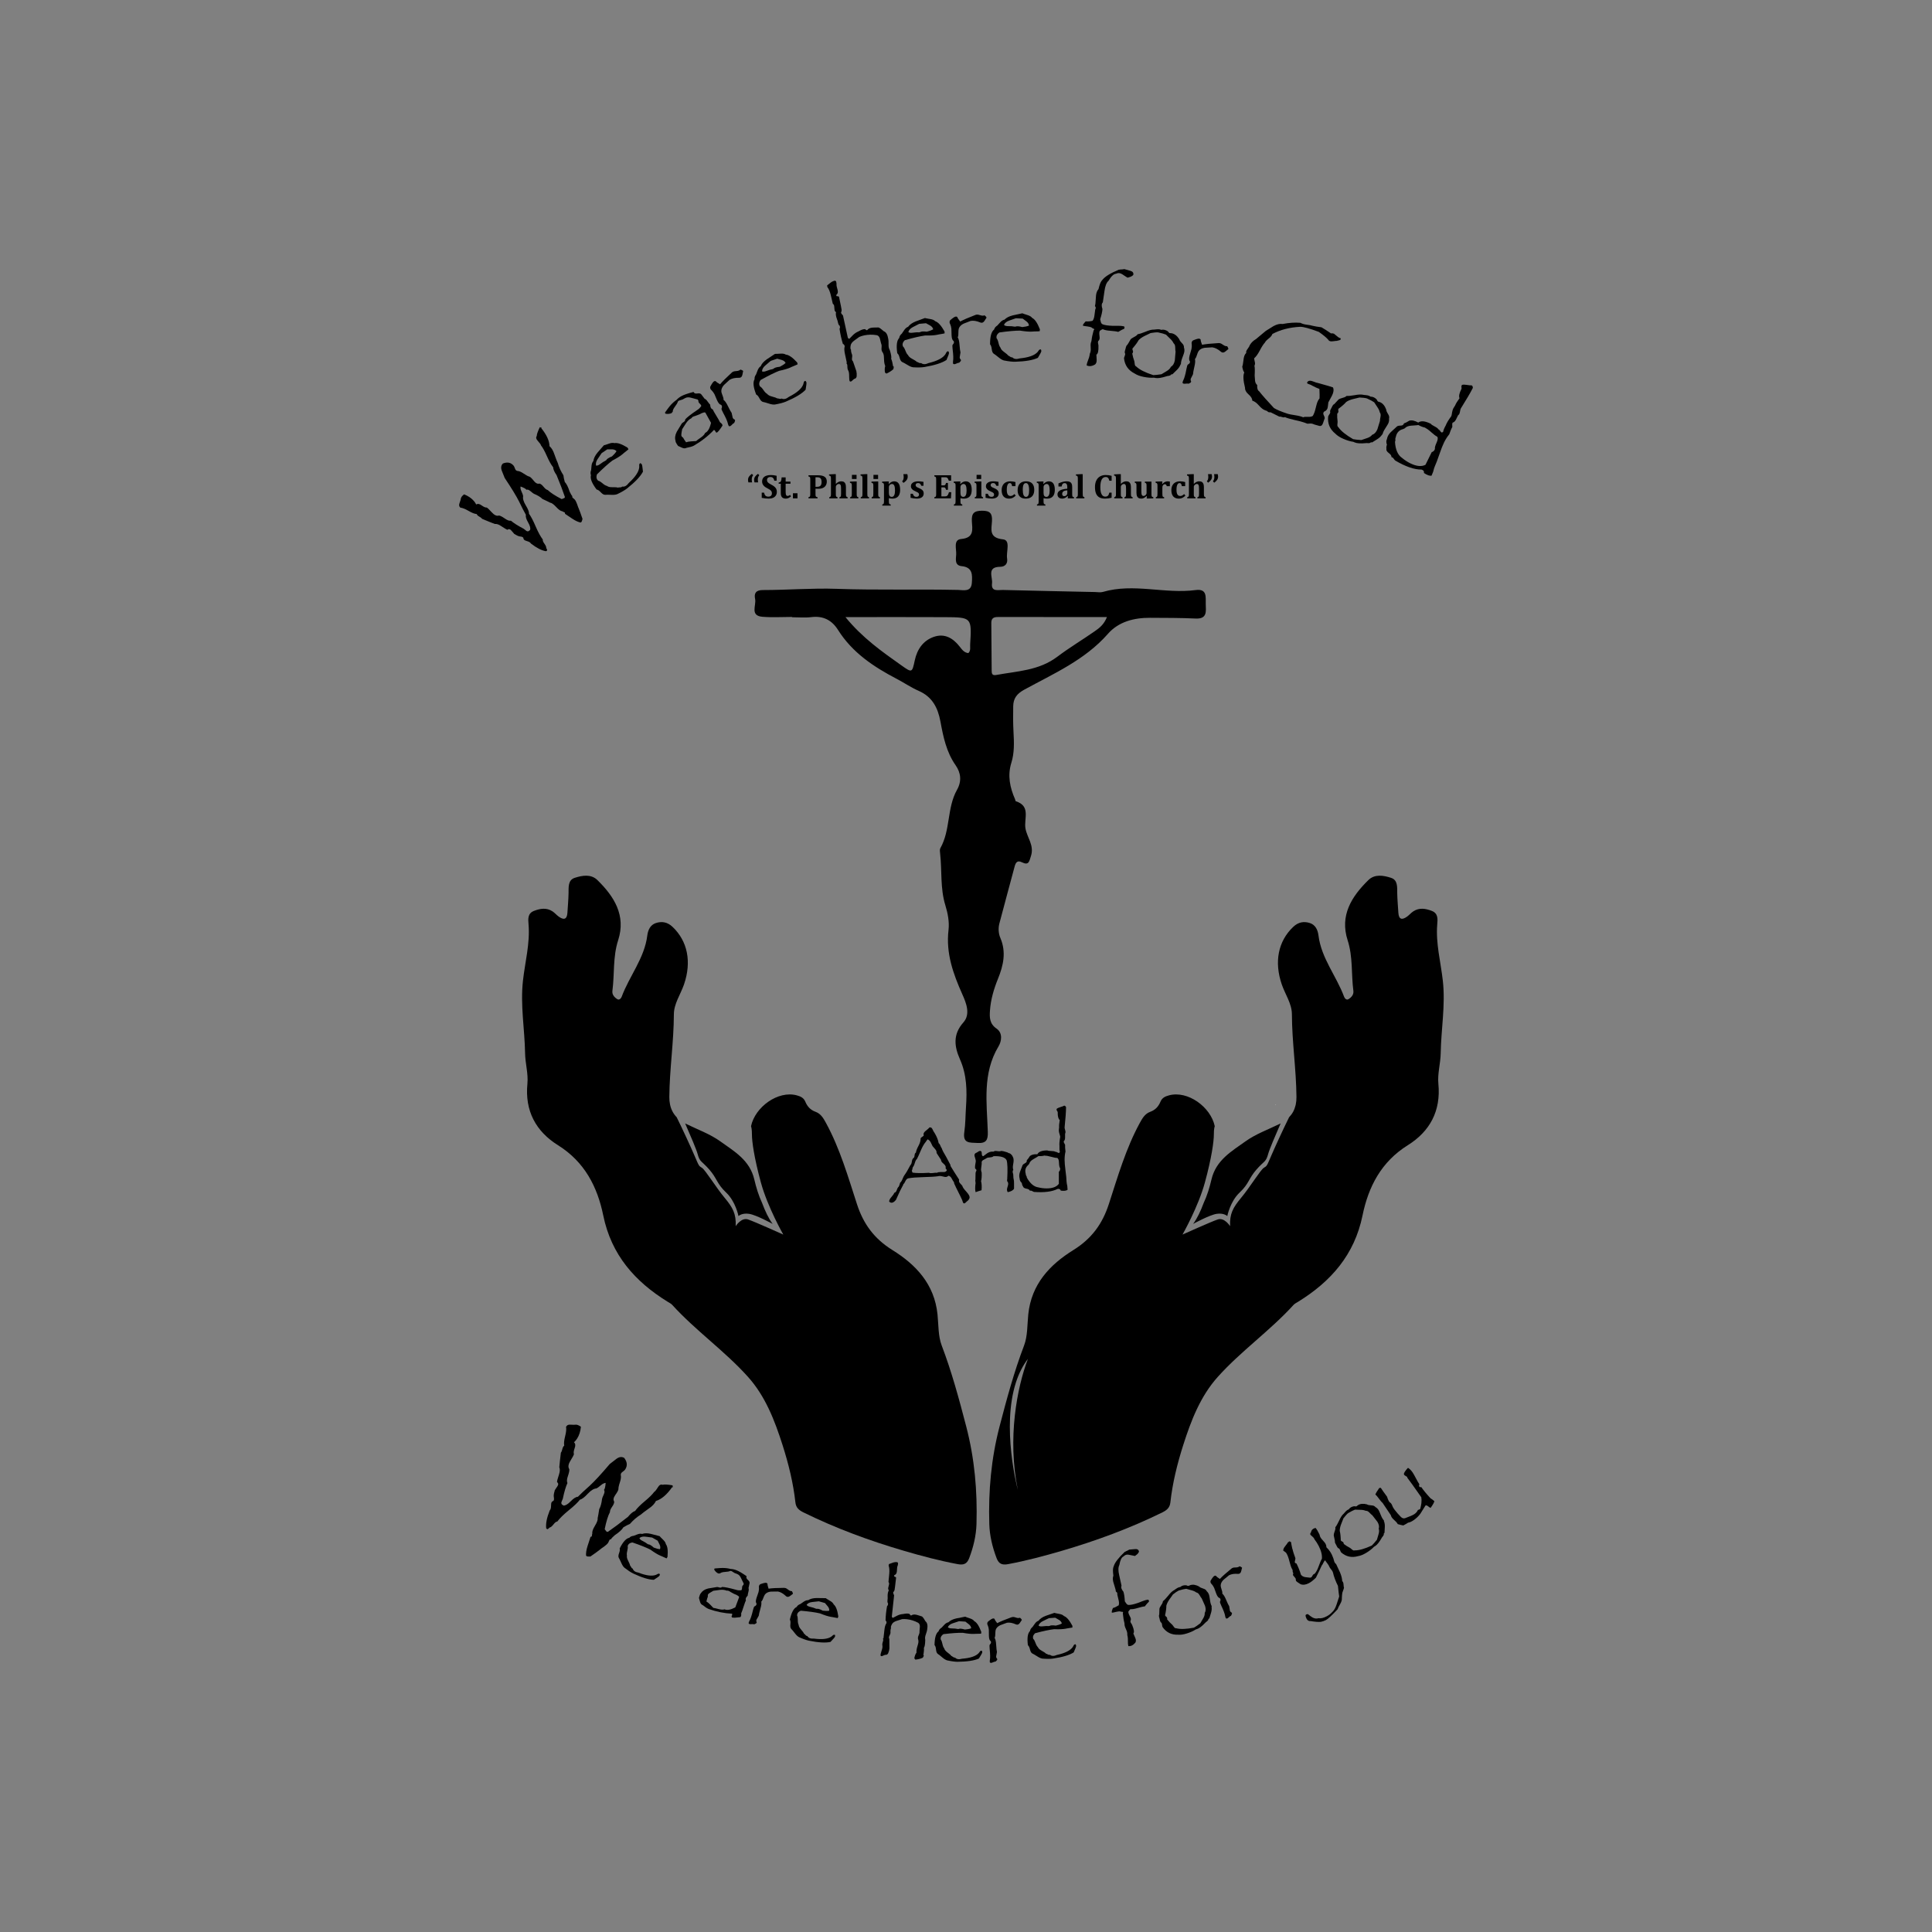 <?xml version="1.0" encoding="UTF-8"?>
<svg id="Logo" xmlns="http://www.w3.org/2000/svg" viewBox="0 0 1800 1800">
  <rect x="0" y="0" width="1800" height="1800" fill="#808080" stroke="none"/>
  <defs>
    <style>
      .cls-1 {
        fill: #000;
      }

      .cls-1, .cls-2 {
        stroke-width: 0px;
      }

      .cls-2 {
        fill: #fff;
      }
    </style>
  </defs>
  <path class="cls-1" d="M859.22,1059.13c-.96.59-1.46,1.12-1.51,1.59.05,1.97-.59,4.21-1.94,6.75-1.5,2.79-2.3,4.91-2.4,6.36-.72.26-1.15,1.12-1.28,2.6-.13,1.47-.53,2.34-1.2,2.6-.67.57-1.12,1.67-1.36,3.3-.23,1.63-.69,2.7-1.36,3.22-2.22,4.29-4.06,7.39-5.51,9.31-.47.57-1.09,1.81-1.86,3.72-.67,1.66-1.4,2.77-2.17,3.33-.47,1.76-.91,3-1.32,3.72-.62.36-1.22,1.4-1.78,3.1-.52,1.5-1.32,2.38-2.4,2.64-.26.93-1.1,2.18-2.52,3.76-1.42,1.58-2.16,2.99-2.21,4.23.41.62,1.01,1.01,1.78,1.16,1.45.26,2.97-.62,4.57-2.64,2.74-6.25,4.94-10.83,6.59-13.73.16.05.23-.23.23-.85.62-.36,1.32-1.4,2.09-3.1.67-1.4,1.58-2.2,2.71-2.4,3.05-.57,7.62-.93,13.73-1.09,6.56-.16,11.19-.44,13.88-.85.52-.16,1.09-.23,1.71-.23.67,0,1.6.16,2.79.47,1.19.31,2.02.47,2.48.47,1.03,0,1.91-.39,2.64-1.16,1.19.16,2.2.98,3.02,2.48,1.03,1.97,1.76,3.13,2.17,3.49,0,.72.23,1.53.7,2.4.57,1.03.9,1.76,1.01,2.17,3.62,7.19,5.57,11.17,5.85,11.94.28.78.54,1.54.78,2.29.23.75.76,1.07,1.59.97,1.14-.83,1.73-1.34,1.78-1.55,1.91-1.34,2.87-2.71,2.87-4.11,0-1.24-1.01-2.97-3.02-5.2-2.22-2.38-3.46-4.16-3.72-5.35-.16-.31-.8-1.06-1.94-2.25-.83-.83-1.24-1.71-1.24-2.64,0-.31.05-.65.16-1.01-3.67-5.63-6.36-9.9-8.06-12.79v-.85c-2.28-4.39-3.64-6.98-4.11-7.75-2.12-3.41-3.49-6.07-4.11-7.99-.36-.36-.78-1.16-1.24-2.4-.41-1.09-.93-1.81-1.55-2.17-.47-2.95-1.78-6.2-3.95-9.77-.36-.31-.93-1.32-1.71-3.02-.57-1.29-1.29-1.94-2.17-1.94-.26,0-.54.03-.85.08-.36.62-1.45,1.63-3.26,3.02-1.4,1.03-2.15,2.2-2.25,3.49.21.26.31.49.31.7,0,.41-.48.92-1.43,1.51ZM862.44,1063.98c.72-1.14,1.32-1.96,1.78-2.48,1.14.41,2.09,1.32,2.87,2.71.57,1.19,1.16,2.4,1.78,3.64.05.1.85,1.03,2.4,2.79,1.03,1.14,1.47,2.33,1.32,3.57,2.64,4.19,4.01,6.31,4.11,6.36,0,1.14.74,2.3,2.21,3.49,1.47,1.19,2.21,2.35,2.21,3.49,0,.31-.05.65-.15,1.01l.78.85c.31.36.39.78.23,1.24-.47.72-1.22,1.16-2.25,1.32h-3.49c-1.5,0-2.59.23-3.26.7-.78-.16-2.09-.08-3.95.23-1.55.21-2.71.13-3.49-.23-6.82.41-11.94.36-15.35-.16l-.7-1.78c.26-.26.47-.9.62-1.94.15-1.03.44-1.68.85-1.94.41-.57.9-1.78,1.47-3.64.47-1.65,1.09-2.79,1.86-3.41.57-.98,1.81-3.7,3.72-8.14,1.4-3.31,2.87-5.87,4.42-7.68Z"/>
  <path class="cls-1" d="M944.34,1098.3c-.14-.47-.21-1.16-.21-2.07,0-1.68-.16-2.78-.48-3.29-.3-1.59-.15-2.54.45-2.84-.3-.86-.45-1.77-.45-2.71,0-.65.12-1.64.36-2.97.24-1.33.36-2.39.36-3.17s-.09-1.55-.26-2.33l-.97-2.13c-1.16-1.59-2.26-2.41-3.3-2.45-.99-.6-1.73-.93-2.2-.97-2.03-.69-3.62-1.05-4.79-1.1-.73.4-2.01.45-3.82.18-1.6-.29-2.74-.11-3.43.53-.39-.04-.76-.06-1.1-.06-1.51,0-3.06.5-4.66,1.49-1.25.91-2.5,1.83-3.75,2.78-.78-.09-1.21-.56-1.29-1.42-.09-.86-.17-1.7-.26-2.52-.35-.65-.82-.97-1.42-.97-.65,0-1.68.52-3.11,1.55-1.42.47-2.14,1.29-2.14,2.45,0,.47.23,1.4.68,2.77.45,1.38.64,2.43.55,3.16-.56,2.58-.78,4.66-.65,6.25.09.22.32.48.71.81.39.32.58.66.58,1,0,.13-.02.28-.06.45-.39.56-.65,1.27-.78,2.13-.13,2.75-.17,4.82-.13,6.19-.17.43-.16,1.14.03,2.13.19.99.18,1.74-.03,2.26-.35,3.31-.28,5.74.19,7.29,1.47-.56,3.3-1.16,5.5-1.8.34-3.18.19-6.02-.45-8.51.52-1.68.71-4.34.58-7.99-.39-.9-.58-1.89-.58-2.97,0-.56.13-1.65.39-3.29.22-1.42.28-2.64.19-3.67.22-.82.88-1.48,2.01-2,1.51-.77,2.35-1.25,2.52-1.42.52-.43,1.64-.69,3.36-.77,1.6-.13,2.63-.49,3.11-1.1,6.77-.26,10.85.99,12.23,3.75.86,2.76,1.06,8.61.58,17.53-.09.09-.13.71-.13,1.88.69.78,1.04,1.64,1.04,2.59,0,.6-.19,1.51-.58,2.72-.39,1.21-.58,2.11-.58,2.72,0,.82.24,1.6.71,2.33,3.15-.65,5.11-1.74,5.89-3.3-.04-.39-.04-1.96,0-4.72.04-1.89-.1-3.36-.41-4.39Z"/>
  <path class="cls-1" d="M955.11,1083.66c-1.47.78-2.29,1.47-2.46,2.07-.13.43-.76,2.05-1.88,4.85-.78,1.86-1.16,3.49-1.16,4.92,0,.86.13,1.75.39,2.65,0,1.47.65,2.78,1.94,3.95.17,1.38.54,2.42,1.1,3.11.26,1.16,1.32,1.91,3.17,2.23,1.85.32,2.98.98,3.36,1.97.26-.09.52-.13.78-.13.43,0,.97.19,1.62.58s1.16.6,1.55.65c9.45.69,16.69-.24,21.74-2.78,1.55-.34,2.57.17,3.04,1.55,2.98.43,5.09.17,6.34-.78.04-.09-.04-1.23-.26-3.43-.43-1.9-.67-3.36-.71-4.4-.04-2.16-.37-5.52-.97-10.09-.56-4.4-.84-7.74-.84-10.03,0-2.8.28-5.37.84-7.7-.37-2.72-.5-4.81-.37-6.28-.04-.13-.31-.62-.81-1.49-.38-.6-.54-1.19-.5-1.75.78-.6,1.21-1.66,1.29-3.17v-3.95c.26-.47.39-.97.39-1.49s-.14-1.24-.42-2.17c-.28-.93-.42-1.63-.42-2.1,0-.22.02-.43.06-.65.82-7.98,1.25-14.08,1.29-18.31-.65-1.12-1.29-1.55-1.94-1.29-.52.35-1.66.78-3.43,1.29-1.55.48-2.68,1.01-3.36,1.62-.09.22-.13.43-.13.65,0,.39.17.82.52,1.29.34.48.54.88.58,1.23-.09,3.71.54,6.13,1.88,7.25-.52,2.93-.71,5.24-.58,6.92-.04.26-.1.69-.16,1.29-.06.6-.1,1.06-.1,1.36,0,.86.17,1.9.52,3.11.47,1.47.73,2.44.78,2.91-.69,3.8-.93,6.64-.71,8.54-.13,2.46,0,4.27.39,5.44-.22.73-.56,1.1-1.04,1.1-.26,0-.76-.2-1.49-.61-.73-.41-1.29-.57-1.68-.48-.69-.47-1.96-.72-3.82-.74-1.86-.02-3.06-.2-3.62-.55-5.05,0-8.15,1.19-9.32,3.56-3.24-.17-5.59.43-7.05,1.81-1.08,1.77-2.03,3.04-2.85,3.82.22,1.16-.28,2.05-1.49,2.65ZM957.05,1086.31c.91-.82,1.53-1.51,1.88-2.07.39-1.55,1.6-2.93,3.62-4.14,2.98-1.72,4.62-2.72,4.92-2.98,2.33.09,4.29-.11,5.89-.58v.19c1.47-.04,3.43.29,5.89,1,2.46.71,4.38,1.07,5.76,1.07,1.04.56,1.57,2.05,1.62,4.46.09,2.67.43,4.36,1.04,5.05.22,1.34-.17,2.48-1.16,3.43v11.19c-2.1,2.85-5.89,4.27-11.34,4.27-2.58,0-5.2-.32-7.86-.97-4-.56-7.54-3.58-10.63-9.06.09-.52-.08-1.07-.48-1.65-.41-.58-.57-1.11-.48-1.59-.91-3.11-.45-5.65,1.36-7.64Z"/>
  <path class="cls-1" d="M509.5,513.06c.37-.32.33-.84-.11-1.56-.44-.72-.61-1.18-.5-1.37,0-.84-.57-2.06-1.74-3.67-1.17-1.61-1.65-2.88-1.44-3.8-2.08-2.71-4.27-6.71-6.57-12-2.37-5.59-4.47-9.59-6.27-11.98.12-1.77-.92-4.46-3.14-8.06-2.03-3.4-2.8-6.19-2.31-8.38-.05-.69-.57-2.14-1.55-4.33-.86-1.84-1.15-3.39-.86-4.65,3.12,1.15,4.93,2.16,5.41,3.03,1.06-.37,2.29.03,3.69,1.22,1.81,1.55,2.91,2.39,3.3,2.52,3.64,1.53,6.29,3.14,7.94,4.84,3.2,1.45,5.59,2.6,7.16,3.45,1.42.15,3.31,1.5,5.67,4.05,2.36,2.55,4.28,3.88,5.75,3.98.18.21.75.5,1.71.86.67.24.91.73.71,1.45.33.17,2.66,1.74,6.99,4.7,2.83,1.87,5.36,3.03,7.6,3.48.66-.3,1.07-.79,1.21-1.47.27-.97.46-1.59.58-1.88-1.47-4.34-2.67-7.63-3.6-9.87-.14-.16-.66-1.55-1.56-4.18-.66-1.82-1.36-3.15-2.09-3.99-.36-.42-.76-.77-1.18-1.04-.04-.05-.35-.34-.9-.88-.36-.42-.39-.81-.06-1.19-.7-.59-1.56-2.01-2.59-4.25-1.42-4.39-2.93-7.4-4.55-9.04-.74-2.76-1.17-4.84-1.27-6.23-2.4-3.72-4.16-7.54-5.27-11.46-.48-.87-1.53-3.56-3.14-8.06-1.09-3.38-2.62-5.92-4.57-7.64-.09-4.99-2.66-10.59-7.7-16.81l.32-.27c-.12-.35-.4-.46-.83-.32-.43.14-.68.01-.75-.39-2.02,4.25-2.98,7.02-2.87,8.31-.98,1.32-.69,2.82.87,4.5,1.97,2.16,2.98,3.59,3.03,4.28,1.59,1.94,3.43,5.27,5.52,10.01,2.09,4.74,4.02,8.18,5.8,10.32.11,2.03,1.17,4.47,3.19,7.33,3.46,8.43,5.93,14.87,7.39,19.32.52,1.02.45,1.73-.22,2.13-.76.29-1.55.61-2.36.95-6-3.08-10.35-5.9-13.03-8.46-1.12-.22-2.41-1.23-3.86-3.01-1.46-1.78-2.74-2.78-3.86-3.01-1.67.53-3.34-.23-5.02-2.27-2.04-2.56-3.5-3.97-4.37-4.23-1.12-.22-2.93-1.19-5.43-2.89-2.26-1.54-4.21-2.34-5.83-2.4-.58-.14-1.06-.42-1.42-.84-.27-.31-.59-.96-.94-1.95-.35-.99-.73-1.72-1.14-2.19-2.51-2.89-5.8-3.54-9.86-1.94-1.75,1.71-2.1,3.95-1.06,6.74,1.76,4.47,2.67,6.72,2.71,6.78,6.44,9.63,10.89,16.92,13.36,21.88,2.63,5.46,4.76,9.61,6.39,12.44-.41,1.65.27,3.99,2.03,7.03,1.76,3.03,2.39,5.37,1.88,7.02l-1.18,1.03c-.82.44-1.63.36-2.43-.24-.8-.6-1.55-1.19-2.24-1.78-5.43-2.84-9.42-5.37-11.98-7.57-1.55.24-3.42-.43-5.63-2.02-2.54-1.75-4.38-2.7-5.5-2.83-2.07.7-4.31-.29-6.72-2.95-2.41-2.66-3.99-4.16-4.76-4.51-1.05.18-2.65-.5-4.82-2.04-1.88-1.41-3.54-1.68-4.98-.79-.51-1.12-1.25-2.23-2.21-3.34-2.24-2.57-5.26-4.61-9.05-6.11-1.77,1.36-2.77,2.65-3.01,3.86.01.54-.41,2.02-1.27,4.43-.66,1.68-.38,3.06.82,4.13,1.87.13,4.39,1.12,7.57,2.97,3.18,1.85,5.7,2.84,7.57,2.97.48.97,1.32,1.78,2.53,2.43,1.21.65,2.09,1.34,2.63,2.07,5.23,2.19,9.14,3.77,11.74,4.74,1.74-.22,3.77.46,6.08,2.05,2.92,1.98,4.82,3.1,5.69,3.36,1.3-.95,2.54-.69,3.72.78,1.73,2.09,2.67,3.17,2.81,3.23.14.06.27.09.36.1,1.94,1.27,3.52,1.97,4.74,2.11,1.81.18,2.87.59,3.17,1.26.1.75.33,1.33.69,1.75.46.53,1.51,1.02,3.15,1.48,1.65.46,2.76,1.18,3.33,2.16,5.34,4.12,9.99,6.49,13.94,7.11.3-.08.58-.23.85-.46Z"/>
  <path class="cls-1" d="M555.85,456.08c1.07.1,2.37.96,3.91,2.6,1.53,1.64,2.92,2.41,4.17,2.32.85-.12,2.73-.11,5.65.02,2.34.12,4.18-.1,5.54-.65,4.08-1.96,7.11-3.73,9.1-5.3,7.54-5.98,12.48-11.19,14.81-15.64-.4-4.08-.78-6.37-1.14-6.86-.33-.45-.74-.81-1.24-1.07-.74.35-1.11.9-1.1,1.65,0,.74.01,1.46.01,2.15-.38,4.21-3.63,9.12-9.77,14.7-1.86,2.6-3.9,3.71-6.12,3.32-.44.51-1.13.76-2.08.76-.94,0-1.57.08-1.89.24-.93-.33-2.68-.46-5.26-.4-2.22.05-3.89-.36-5.02-1.23-1.09-.21-2.46-1.01-4.1-2.41-1.64-1.4-2.98-2.2-3.99-2.4-.32-.27-.58-.55-.79-.83-.95-1.31-1.08-3-.39-5.06,5.93-5.87,10.72-10.17,14.37-12.89,4.35-2.28,7.5-4.26,9.47-5.95.27-.32.73-.72,1.38-1.19,2.44-1.9,3.83-3.03,4.18-3.41-.44-.87-.74-1.37-.9-1.5-5.37-3.35-9.43-4.75-12.16-4.21-1.31-.42-2.98-.27-5.02.46-2.84,1-4.46,1.52-4.87,1.57-1.96,2.3-3.95,4.59-5.98,6.88-2.25,2.76-3.51,5.37-3.79,7.82-.87.95-1.43,2.29-1.67,4.03-.12,1.47-.27,2.95-.43,4.44-.66,1.67-.71,3.24-.15,4.7-.89,3.08.87,7.53,5.28,13.33ZM556.81,427.7c1.23-1.83,2.46-3.67,3.7-5.5l5.29-3.56c1.52.02,3.02.03,4.51,0,1.8.07,3.16.65,4.07,1.73-.98,1.59-2.37,3.19-4.19,4.83-2.97,1.16-4.75,2.33-5.34,3.5-.98.71-1.52,1.05-1.62.99-.5.17-1.81,1.04-3.94,2.58-1.61,1.23-2.94,1.73-3.99,1.49-.42-1.95.09-3.97,1.5-6.07Z"/>
  <path class="cls-1" d="M625.96,384.72c.03-.48.29-.79.78-.95-.03-1.42.65-3.03,2.04-4.83,1.58-2.07,2.49-3.63,2.72-4.68.23-.42.57-.74,1.02-.99.31-.17,1.02-.39,2.14-.67.97-.23,1.74-.55,2.32-.98.44-.24.87-.47,1.27-.69,1.64-.9,3.61-.99,5.9-.28,3.48.99,5.43,1.51,5.86,1.56l.72,1.16c-.12.53-.04,1.03.22,1.52.17.31.52.72,1.06,1.24.54.51.91.95,1.1,1.3.15.27.23.54.27.81-1.23,1.77-2.4,2.95-3.51,3.56-6.24,4.21-10.09,7.23-11.56,9.07.19.76-.2,1.49-1.15,2.18-1.24.79-1.92,1.34-2.05,1.64-1.54,2.57-3.07,5.1-4.59,7.6-1.59,3.11-1.96,5.97-1.12,8.57-.18.62.6,2.15,2.34,4.6,1.24.59,2.51,1.17,3.8,1.73,1.52.67,2.85.69,4.01.06,3.04-.56,5.32-1.23,6.86-2.01,7.14-4.13,13.42-9.05,18.83-14.77.99.75,1.55,1.57,1.68,2.45.09-.05.16-.08.2-.11.13-.07.33-.03.58.12.25.15.4.21.45.19.09-.05.13-.18.12-.41.89-.48,2.5-2.55,4.84-6.18.12-.93-.64-1.96-2.28-3.08-.64-1.38-1.79-3.41-3.44-6.08-1.66-2.67-2.79-4.67-3.41-6.01-1.44-.42-2.23-1.87-2.36-4.33-.44-.39-1.25-1.39-2.42-3-.93-1.39-1.86-2.24-2.77-2.55-1.28-1.72-2.22-2.97-2.82-3.74-.65-1.09-1.93-1.47-3.83-1.15-1.9.32-3.11-.16-3.63-1.43-5.21,1.34-8.94,2.63-11.21,3.86-1.87,1.02-3.43,2.22-4.69,3.6-2.14,1.46-4.16,3.31-6.05,5.55-.85.98-2.42,3.08-4.7,6.28l.54,1c2.3.42,4.27.18,5.92-.72ZM653.68,384.98c.58-.2,1.2-.41,1.86-.63.66-.22,1.2-.21,1.61.03l5.3,9.56c-1.2,5.21-3.03,8.34-5.51,9.4-.5,1.31-1.72,2.67-3.66,4.07-2.67,1.86-4.25,3.04-4.73,3.53-.2.05-1.74.14-4.61.27-1.9.11-3.47.4-4.73.85-1.36-1.85-2.28-3.28-2.77-4.28-.7-.43-1.2-.93-1.51-1.51-.34-.62-.12-2.76.65-6.41,1.18-1.85,2.38-3.72,3.6-5.6,1.46-2.18,3.15-3.73,5.06-4.66.38-.9,1.53-1.58,3.46-2.06,2.73-.91,4.71-1.76,5.95-2.56Z"/>
  <path class="cls-1" d="M663.15,363.82c.92.91,1.76,2.09,2.53,3.52.82,1.91,1.64,3.82,2.45,5.72,1.18,2.58,2.38,3.92,3.6,4.03.86.66,1.12,1.6.79,2.81-.43.64-.39,1.46.12,2.45.99,2.05,1.42,2.91,1.27,2.59,2.37,4.32,3.79,7.61,4.28,9.89-.03.18.24.89.81,2.13.49.22.97.23,1.43.01.37-.17.93-.65,1.68-1.44.75-.79,1.39-1.28,1.92-1.46.02-.07.24-.58.63-1.54.27-.62.22-1.16-.15-1.6-.87-.32-1.51-.92-1.91-1.8.06.14-.26-1.36-.97-4.48-.65-.81-1.83-2.97-3.55-6.47-1.35-2.83-2.69-4.72-4.02-5.67.13-.56.04-1.3-.26-2.22-1.22-3.28-1.81-5.1-1.75-5.46-.18-2.09.64-4.13,2.45-6.13,1.73-1.57,3.47-3.18,5.22-4.81,2.26-1.37,5.17-2.01,8.73-1.91.61,0,1.12-.1,1.54-.29.87-.4,1.45-1.33,1.73-2.79.39-2.07.61-3.17.66-3.31-.5-.49-1.34-.92-2.5-1.27-.44.37-.89.66-1.35.87-.64.3-1.56.48-2.75.55-1.19.07-2.09.25-2.68.52-.46.21-.89.49-1.29.84-5.14,4.69-8.79,8.34-10.94,10.94-2-1.09-3.4-2.09-4.21-3-.47-.06-.92,0-1.33.19-.83.38-2.03,2.07-3.6,5.07-.32,1.37.16,2.54,1.44,3.51Z"/>
  <path class="cls-1" d="M704.51,367.6c1.01.38,2.03,1.57,3.07,3.55,1.04,1.99,2.17,3.11,3.4,3.35.85.11,2.66.63,5.43,1.53,2.22.74,4.06,1.02,5.51.86,4.45-.8,7.85-1.69,10.18-2.67,8.86-3.74,15.02-7.44,18.46-11.11.7-4.04.95-6.35.74-6.92-.19-.52-.5-.97-.91-1.36-.81.14-1.31.57-1.5,1.29-.19.72-.38,1.41-.56,2.07-1.49,3.96-5.94,7.81-13.35,11.55-2.49,2.01-4.75,2.53-6.79,1.56-.56.37-1.3.43-2.2.17-.91-.26-1.53-.34-1.88-.27-.81-.56-2.46-1.16-4.96-1.79-2.15-.55-3.65-1.39-4.51-2.53-.99-.49-2.1-1.63-3.3-3.42-1.21-1.79-2.28-2.92-3.21-3.38-.24-.34-.42-.68-.54-1.01-.57-1.52-.24-3.18.97-4.98,7.28-4.07,13.05-6.93,17.3-8.57,4.8-1.04,8.37-2.1,10.72-3.19.34-.24.89-.5,1.65-.78,2.86-1.17,4.5-1.9,4.94-2.17-.19-.95-.35-1.52-.47-1.69-4.28-4.67-7.81-7.1-10.59-7.31-1.15-.76-2.8-1.06-4.96-.9-3,.2-4.71.27-5.11.21-2.5,1.69-5.04,3.37-7.6,5.03-2.91,2.06-4.82,4.23-5.75,6.52-1.1.68-1.99,1.83-2.69,3.43-.51,1.38-1.05,2.77-1.6,4.16-1.09,1.43-1.55,2.93-1.4,4.49-1.68,2.73-1.17,7.49,1.52,14.26ZM713.03,340.52c1.68-1.44,3.35-2.87,5.03-4.31l6.05-2.02c1.46.43,2.9.83,4.34,1.21,1.72.55,2.87,1.47,3.46,2.76-1.36,1.27-3.14,2.44-5.33,3.53-3.18.32-5.2.97-6.08,1.95-1.14.42-1.75.6-1.83.52-.53.03-2.02.51-4.49,1.43-1.88.76-3.29.88-4.24.37.12-1.99,1.14-3.8,3.07-5.44Z"/>
  <path class="cls-1" d="M770.87,267.5c1.27,1.59,2.31,4.01,3.11,7.26.64,2.76,1.29,5.53,1.93,8.29.65.38,1.07,1.01,1.26,1.9.08.4.15,1.04.18,1.94.04.9.1,1.55.18,1.94.19.89.65,1.57,1.37,2.04-.42,1.65-.1,3.88.97,6.71.23.36.54,1.44.92,3.22.3,1.39.8,2.26,1.49,2.63.45,1.36.41,2.29-.1,2.82.66,4.78,1.7,9.5,3.12,14.17,1.05.34,1.61,1.16,1.68,2.44-.52,1.67-.42,4.1.32,7.31.97,4.53,1.51,7.05,1.62,7.58.08.14.03.27-.15.38-.18.12-.23.24-.15.38.39.38.65.87.78,1.46.04.2.08.99.12,2.38,0,.98.19,1.8.56,2.44.37.65.64,1.36.81,2.16.18.84.27,2.16.26,3.94,0,1.79.12,3.17.38,4.15.39.38.78.53,1.17.45.39-.08,1.01-.55,1.85-1.41.84-.85,1.57-1.29,2.18-1.32.95-.62,1.41-1.42,1.41-2.4.14-1.48.05-3.01-.29-4.59-.04-.2-1.09-3.23-3.14-9.11-.49-.41-.79-.92-.92-1.51-.08-.4-.05-1.14.1-2.23.15-1.09.15-1.91-.02-2.44-.76-1.86-1.09-3.41-1-4.68-.63-.54-.73-1.94-.28-4.21.35-1.52,1.48-2.98,3.41-4.38,2.87-2.06,4.39-3.16,4.57-3.31,1.42-.61,2.92-1.09,4.51-1.43,3.76-.8,7.62-.88,11.59-.23,1.39.22,2.4,1.19,3.03,2.92.38,1.52.76,3.05,1.13,4.57.2.47.36.96.47,1.45.13.59.14,1.44.04,2.55-.1,1.11-.09,1.96.04,2.55.08.4.23.8.43,1.23.76.92,1.26,1.96,1.5,3.09.17.79.27,2.06.31,3.81.04,1.75.16,3.1.36,4.04.2.94.47,1.82.79,2.62-.55,1.57-.63,3.58-.26,6.03.16.02.41.21.74.58.34.37.66.44.98.22,2.54-1.17,4.63-2.54,6.26-4.13-.11-.28-.09-.65.07-1.1.16-.45.23-.75.2-.89-.04-.2-.27-.36-.67-.48-.45-3-1.06-5.38-1.81-7.13.42-1.17.01-3.8-1.22-7.87-.49-.82-.83-1.68-1.02-2.57-.17-.79-.23-2.05-.19-3.79.04-1.74-.04-3.1-.25-4.09-.61-4.05-2-6.47-4.19-7.24-1.94-1.81-3.56-2.98-4.87-3.53-.51.06-1.67.07-3.48.05-1.5.01-2.67.11-3.51.29-1.44.31-2.52.91-3.26,1.8-.16.23-.36.37-.61.42-.25.05-.58-.1-.99-.45-.41-.35-.7-.54-.86-.55-1.42-.11-3.44.61-6.06,2.15-1.67.67-3.24,1.68-4.71,3.03-1.27,1.31-2.53,2.59-3.76,3.83-.19.09-.39,0-.61-.3-.22-.29-.45-.41-.7-.36l-4.59-21.09c-.93-.94-1.54-1.74-1.83-2.41.38-1.12.58-2.01.59-2.69-.1-.96-.91-4.99-2.43-12.07-.11-.5-.53-.73-1.27-.7-.74.03-1.15-.13-1.23-.48-.05-.25-.04-.56.03-.94,1.22-.83,1.62-2.24,1.19-4.22-.08-.4-.24-1-.46-1.8-.22-.81-.38-1.41-.46-1.81-.18-.84-.23-1.56-.15-2.14.07-.17-.05-.97-.36-2.41-.3-.19-.59-.44-.86-.75-1.42.15-2.79.73-4.13,1.74-1.1.91-2.23,1.8-3.39,2.67.15.69.21,1.22.19,1.59Z"/>
  <path class="cls-1" d="M788.93,337.75h0c.03.15.03.14,0,0Z"/>
  <path class="cls-1" d="M838.16,333.32c.55,2.17,1.4,3.52,2.54,4.04.8.31,2.45,1.22,4.94,2.74,1.99,1.23,3.71,1.93,5.16,2.1,4.52.25,8.03.16,10.52-.26,9.49-1.6,16.33-3.79,20.52-6.57,1.61-3.77,2.38-5.96,2.31-6.56-.07-.55-.26-1.06-.58-1.53-.82-.05-1.41.25-1.76.91-.35.66-.69,1.29-1.02,1.89-2.36,3.51-7.58,6.24-15.65,8.17-2.89,1.38-5.21,1.37-6.97-.04-.63.23-1.36.12-2.18-.34-.82-.46-1.41-.69-1.77-.69-.65-.73-2.13-1.69-4.42-2.89-1.97-1.03-3.24-2.19-3.81-3.5-.85-.71-1.66-2.07-2.43-4.09-.77-2.02-1.55-3.36-2.34-4.03-.15-.39-.25-.76-.29-1.11-.2-1.61.49-3.15,2.09-4.62,8.02-2.29,14.29-3.74,18.8-4.36,4.91.1,8.63-.12,11.16-.64.39-.15.98-.28,1.79-.38,3.05-.49,4.82-.81,5.31-.98.03-.97,0-1.56-.07-1.75-3.09-5.53-5.97-8.71-8.63-9.55-.94-1-2.48-1.68-4.62-2.02-2.97-.49-4.64-.82-5.02-.97-2.82,1.07-5.67,2.12-8.55,3.14-3.3,1.33-5.66,3.01-7.09,5.03-1.22.41-2.36,1.32-3.4,2.72-.81,1.23-1.65,2.45-2.52,3.68-1.39,1.14-2.18,2.49-2.4,4.05-2.26,2.27-2.86,7.02-1.8,14.23.89.6,1.62,1.99,2.17,4.16ZM850.5,304.76c1.96-1.01,3.93-2.03,5.89-3.04l6.35-.57c1.32.75,2.63,1.48,3.95,2.18,1.54.93,2.46,2.09,2.73,3.48-1.62.92-3.62,1.66-5.99,2.21-3.16-.42-5.29-.25-6.36.5-1.2.15-1.84.18-1.9.09-.52-.09-2.09.03-4.7.36-2,.3-3.41.1-4.21-.62.57-1.91,1.99-3.44,4.24-4.59Z"/>
  <path class="cls-1" d="M886.38,306.34c.06,2.07.12,4.15.19,6.22.15,2.83.78,4.52,1.87,5.07.56.93.46,1.9-.3,2.9-.64.44-.9,1.22-.79,2.32.17,2.27.25,3.23.23,2.88.62,4.88.74,8.47.36,10.77-.09.16-.1.92-.03,2.28.37.39.82.56,1.32.54.4-.02,1.1-.26,2.09-.72.99-.46,1.76-.68,2.32-.66.05-.05.43-.45,1.15-1.2.48-.48.63-1,.45-1.54-.69-.62-1.07-1.41-1.12-2.37,0,.15.26-1.36.74-4.52-.31-1-.62-3.44-.93-7.32-.22-3.13-.78-5.38-1.66-6.75.33-.47.52-1.19.57-2.16.06-3.5.19-5.41.37-5.72.6-2.01,2.11-3.61,4.53-4.81,2.18-.83,4.39-1.68,6.63-2.57,2.61-.45,5.55.03,8.82,1.42.57.22,1.08.32,1.54.3.96-.05,1.84-.71,2.63-1.97,1.12-1.78,1.73-2.73,1.82-2.84-.29-.64-.91-1.34-1.86-2.1-.55.18-1.07.29-1.58.31-.71.04-1.63-.13-2.76-.5-1.14-.37-2.03-.54-2.69-.5-.51.03-1.01.13-1.5.31-6.5,2.48-11.23,4.54-14.18,6.17-1.46-1.74-2.4-3.19-2.82-4.33-.42-.23-.85-.33-1.31-.31-.91.05-2.65,1.18-5.21,3.4-.8,1.16-.78,2.43.06,3.8.52,1.19.88,2.59,1.07,4.2Z"/>
  <path class="cls-1" d="M925.96,329.62c.75.42,2.26,1.55,4.51,3.4,1.8,1.49,3.41,2.43,4.82,2.8,4.44.87,7.93,1.27,10.46,1.21,9.62-.27,16.69-1.49,21.23-3.65,2.12-3.51,3.19-5.57,3.2-6.18,0-.56-.11-1.09-.36-1.6-.81-.16-1.43.06-1.87.66-.44.6-.86,1.18-1.28,1.73-2.83,3.15-8.37,5.12-16.63,5.92-3.05.97-5.35.64-6.89-1.01-.66.14-1.37-.07-2.12-.64-.75-.57-1.3-.88-1.66-.93-.55-.82-1.87-1.97-3.98-3.47-1.8-1.29-2.9-2.62-3.28-3.99-.75-.82-1.36-2.28-1.84-4.39-.48-2.11-1.06-3.54-1.76-4.31-.1-.41-.14-.79-.14-1.14.02-1.62.93-3.05,2.72-4.29,8.26-1.15,14.67-1.72,19.23-1.71,4.85.78,8.56,1.08,11.15.91.41-.1,1.01-.14,1.82-.13,3.09-.06,4.88-.13,5.39-.23.16-.96.22-1.54.18-1.74-2.3-5.9-4.7-9.45-7.22-10.65-.79-1.12-2.22-2-4.29-2.64-2.87-.9-4.48-1.45-4.84-1.66-2.94.67-5.91,1.31-8.91,1.93-3.45.86-6.03,2.19-7.72,3.99-1.27.24-2.52.98-3.75,2.23-.98,1.1-1.98,2.2-3.01,3.3-1.53.94-2.51,2.17-2.94,3.68-2.56,1.94-3.81,6.55-3.76,13.84.8.72,1.32,2.19,1.57,4.42.25,2.23.9,3.68,1.95,4.35ZM940.21,298.7c2.08-.73,4.17-1.46,6.25-2.19l6.37.32c1.2.93,2.4,1.83,3.61,2.71,1.4,1.13,2.14,2.41,2.22,3.83-1.73.69-3.81,1.14-6.24,1.36-3.08-.85-5.2-.98-6.37-.39-1.21-.02-1.85-.08-1.9-.18-.5-.16-2.07-.26-4.7-.29-2.02.02-3.39-.38-4.08-1.2.83-1.81,2.45-3.13,4.84-3.96Z"/>
  <path class="cls-1" d="M1017.1,305.12c.06.31.48.61,1.26.89.78.28,1.15.57,1.11.87-.03.25-.23.58-.6.99-1.07,3.94-1.7,7-1.89,9.17-.14.29-.17.54-.1.75-.36.77-.6,1.63-.72,2.58-.09.7-.09,1.77,0,3.22.09,1.44.09,2.54-.01,3.29-.13,1-.41,1.94-.83,2.8-.06.45-.12.9-.18,1.35-.14,1.05-.61,2.57-1.41,4.56-.8,1.99-1.25,3.59-1.36,4.8,2.3,1.17,4.92.91,7.86-.8.8-.71,1.27-1.67,1.43-2.87.1-.75.09-1.86-.02-3.33-.12-1.47-.16-2.46-.14-2.97,1.42-.68,2.05-3.38,1.91-8.09.05-.4-.05-1.13-.32-2.19-.25-.8-.22-1.59.08-2.36.74-.62,1.18-1.4,1.31-2.35.07-.55.03-1.46-.14-2.74-.16-1.27-.2-2.26-.11-2.96.07-.55.22-1.07.44-1.55,1.13-.77,2.04-1.26,2.73-1.48,1.59.77,3.96,1.26,7.1,1.48,3.55.27,5.99.61,7.31,1.04,2.4-1.47,4.24-2.45,5.54-2.94.3-.32.41-.76.33-1.33-.08-.57-.32-.88-.72-.94-1.39-.34-3.13-.49-5.22-.46-3.32.02-5.03.02-5.13.01-4.27-.16-7.32-.61-9.16-1.36-.88-.32-1.47-1.01-1.79-2.07-.19-.89-.4-1.79-.64-2.69,1.3-4.01,2-7.19,2.1-9.52-1-2.89-.87-4.96.36-6.23.08-.24.6-3.8,1.56-10.67.61-4.61,1.87-7.77,3.78-9.45,2.5-4.21,4.8-6.38,6.91-6.51,1.09-.52,2.16-.71,3.21-.57,1.1.15,2.42.78,3.96,1.9,1.97,1.33,3.19,2.11,3.67,2.32.91-.29,1.84-.57,2.79-.86,1.13-.46,1.98-1.07,2.54-1.81.35-1.89-.58-3.14-2.8-3.74l-5.53-1.57c-1.56.25-2.81.37-3.72.35-.59.18-1.02.22-1.32.13-7.83,3.25-12.91,6.36-15.24,9.31-1,.99-1.82,2.34-2.45,4.04-.39,1.02-.86,2.64-1.41,4.87-1.19,1.27-1.95,3.14-2.27,5.6-.11.85-.21,2.17-.29,3.94-.08,1.78-.18,3.12-.3,4.02-.11.8-.26,1.55-.45,2.24.23.03.37.24.42.63.04.39.21.6.49.64-.25.58-.47,1.29-.66,2.13-.24,1.81-.48,3.61-.72,5.42-.29,2.21-.89,3.84-1.8,4.89-2.62.52-4.73.67-6.34.46,0,.05-.55.67-1.62,1.85-.66.73-.98,1.45-.98,2.17.78.26,2.18.49,4.19.71,1.81.24,3.14.57,4,.99Z"/>
  <path class="cls-1" d="M1053.31,316.26c-1.28,2.27-2.28,3.96-3.02,5.05-.68.33-1.22,1.46-1.6,3.4-.6,1.74-.86,3.05-.78,3.95.49.66.53,1.5.12,2.5-.54,1.44-.82,2.29-.82,2.55.66,6.53,3.97,11.29,9.93,14.28,2.05,1.39,4.86,2.44,8.43,3.15,3.52.7,6.7.94,9.53.73.5.1.97.19,1.41.28,2.18.43,5.59-.08,10.21-1.54.35-.19,1.05-.33,2.1-.44.9-.13,1.58-.41,2.02-.84.21-.53.68-.72,1.43-.57.12-.08,1.4-1.32,3.84-3.73,1.53-1.45,2.61-2.89,3.26-4.31.12-.08.22-.33.3-.75.08-.42.27-.6.57-.55-.03-1.66.38-3.62,1.24-5.88,1.09-2.88,1.7-4.67,1.84-5.37.32-1.59.23-3.08-.27-4.47.16-1.31-.45-2.65-1.83-4.01-1.54-1.6-2.38-2.82-2.52-3.68-2.01-3.14-4.35-4.97-7.03-5.51-.6-.12-1.26-.17-1.98-.16-.7-.4-1.23-.94-1.61-1.64-2.1-1.4-4.15-1.86-6.15-1.38-.48-.2-.94-.34-1.38-.43-.89-.18-1.98-.19-3.24-.03-1.54.21-2.56.29-3.07.24-1.83.1-4.23.78-7.22,2.05-3.15,1.28-5.51,2.03-7.1,2.23-.49.88-1.56,1.73-3.21,2.53-1.79.94-2.92,1.72-3.41,2.34ZM1055.02,324.8c2.8-3.21,4.71-5.8,5.72-7.76,1.2-1.36,2.95-2.64,5.25-3.83,2-.99,4-1.96,6-2.91,3.05-.53,5.36-.74,6.94-.63,3.46.74,5.93,1.44,7.4,2.09.42.5,1.67,1.72,3.76,3.69,1.61,1.51,2.71,2.96,3.31,4.37.94.7,1.45,1.91,1.52,3.63.05,2.33.16,3.72.33,4.17-.45,5.38-.68,8.09-.69,8.14-.59,2.98-1.82,4.98-3.67,6-.66,1.52-1.99,2.86-3.97,4.01-1.59.97-3.2,1.94-4.83,2.91-3.4.51-5.96.78-7.66.8-7.52-2.42-12.79-5.09-15.82-8.02-.86-.33-1.34-1.17-1.43-2.53-.17-1.74-.37-2.81-.6-3.21-.62-1.57-1.18-3.69-1.68-6.37.44-.38.69-1.02.77-1.94-.46-1.07-.67-1.94-.64-2.6Z"/>
  <path class="cls-1" d="M1102.4,354.39c-.14.12-.38.84-.72,2.17.24.48.61.78,1.1.91.39.1,1.13.08,2.21-.05,1.08-.14,1.88-.11,2.41.08.06-.04.55-.3,1.46-.8.6-.31.9-.76.9-1.34-.47-.8-.59-1.67-.34-2.6-.04.15.65-1.21,2.08-4.09,0-1.04.45-3.46,1.33-7.26.74-3.05.89-5.36.47-6.94.46-.35.85-.98,1.2-1.89,1.12-3.32,1.82-5.1,2.09-5.34,1.18-1.73,3.11-2.8,5.77-3.21,2.33-.13,4.7-.27,7.09-.43,2.62.37,5.28,1.71,7.97,4.03.47.39.93.63,1.37.75.93.24,1.96-.12,3.1-1.08,1.61-1.36,2.47-2.08,2.6-2.15-.08-.7-.46-1.56-1.14-2.57-.58,0-1.11-.05-1.6-.18-.69-.18-1.51-.61-2.48-1.31-.97-.7-1.77-1.13-2.41-1.29-.49-.13-1-.18-1.53-.16-6.95.39-12.08.92-15.39,1.57-.86-2.11-1.32-3.77-1.37-4.98-.33-.35-.71-.58-1.15-.69-.88-.23-2.88.32-6,1.66-1.11.86-1.48,2.07-1.1,3.64.14,1.29.05,2.73-.26,4.32-.57,2-1.14,3.99-1.71,5.99-.71,2.74-.63,4.54.25,5.4.25,1.06-.14,1.95-1.17,2.68-.74.23-1.22.89-1.45,1.98-.52,2.22-.74,3.15-.65,2.81-.89,4.84-1.87,8.3-2.93,10.37Z"/>
  <path class="cls-1" d="M1159.26,347.04c-1.25,2.62-1.01,7.4.72,14.33-.14,2,.95,4.03,3.28,6.09,2.33,2.06,3.49,4,3.49,5.83,1.99.58,4.02,2.05,6.09,4.42,2.07,2.37,3.98,3.87,5.73,4.51.65.24,1.33.48,2.04.74.54.93,1.61,1.32,3.21,1.17,3.54,1.76,6.27,3.12,8.2,4.09.43-.18,1.25-.07,2.46.33,1.21.41,2.06.43,2.56.06,2.22.95,5.24,1.84,9.04,2.68,4.15.9,7.13,1.68,8.94,2.34,1.04.38,2.07.75,3.11,1.13,2.08-.27,3.68-.24,4.81.1.6.37,2.64,1,6.13,1.9,1.6.44,2.77-.35,3.5-2.36.52-1.64,1.07-3.24,1.64-4.8.02-.65-.24-1.5-.78-2.54-.54-1.04-.68-1.92-.42-2.63.09-.26.28-.56.55-.9,1.61-.59,2.68-1.63,3.23-3.12.21-.58.48-2.43.81-5.54.31-.62,1.01-1.91,2.08-3.86.98-1.7,1.67-3.1,2.07-4.2.87-2.4.92-4.36.15-5.89-1.09-.47-5.73-1.83-13.93-4.09-.59,0-2.12-.48-4.58-1.45-2-.8-3.53-.88-4.57-.24-.54.46-.88.88-1.02,1.27-.21.58.35,1.08,1.67,1.49,1.59.51,2.51.92,2.77,1.23,2.97,1.59,5.31,2.66,7.03,3.22.19,3.94.23,6.87.12,8.8-.9,1.06-1.61,2.3-2.12,3.71-.38,1.03-.81,2.59-1.31,4.66-.5,2.08-.94,3.64-1.31,4.66-.45,1.22-.95,2.32-1.52,3.28-1,.73-2.54,1.03-4.62.89-2.08-.14-3.53,0-4.34.44-1.77-.79-4.21-1.43-7.34-1.91-3.47-.54-5.81-.98-6.99-1.35-6.03-1.98-10.33-3.77-12.9-5.36-6.4-6.81-11-12.01-13.8-15.6-1.44-.89-2.05-2.84-1.83-5.84-1.17-1.01-1.84-2.36-2-4.03-.16-1.67-.28-3.3-.37-4.87.26-4.53.19-7.56-.21-9.1.6-1.03.71-2.24.33-3.62-.41-1.69-.59-2.82-.53-3.38,1.54-1.2,3.23-3.52,5.07-6.96,1.93-3.7,3.54-6.19,4.82-7.49.46-1.08,1.65-2.35,3.54-3.83,1.89-1.47,3.06-2.9,3.49-4.29,7.46-3.96,16.05-6.18,25.77-6.68,2.9-.11,8.72,1.45,17.44,4.7,3.98,2.77,6.8,5.09,8.48,6.94.5.84,1.14,1.41,1.92,1.69s1.87.31,3.27.09c1.71-.26,2.81-.37,3.31-.33.2-.15.85-.31,1.94-.5.79-.15,1.27-.45,1.43-.91.09-.26.14-.57.12-.95-1.21-.29-2.39-.98-3.54-2.06-1.62-1.4-2.61-2.2-2.98-2.41-.2.15-.59.1-1.16-.15-.57-.24-.93-.17-1.07.22-4-2.71-7.07-4.67-9.19-5.88-3.72-.47-6.58-.97-8.59-1.48-.91-.33-2.73-.66-5.47-1-2.3-.32-4.15-.89-5.55-1.69-5.05-.45-10.58-.08-16.58,1.1-2.5-.4-5.3.23-8.39,1.89-2.4,1.55-4.82,3.05-7.25,4.5-4.04,3.44-7.1,5.99-9.17,7.65-2.62,1.54-4.55,3.43-5.82,5.69-.2.74-.73,1.7-1.6,2.88-.87,1.18-1.4,2.04-1.59,2.55-.21.58-.24,1.16-.08,1.73-.81.81-1.42,1.79-1.85,2.96-.35.97-.65,2.59-.89,4.85-.24,2.26-.57,3.97-.99,5.13.55,2.91,1.19,4.69,1.92,5.32Z"/>
  <path class="cls-1" d="M1243.07,376.52c-.74.18-1.5,1.17-2.29,2.98-.96,1.57-1.49,2.8-1.6,3.69.34.75.2,1.58-.41,2.47-.84,1.29-1.28,2.06-1.34,2.32-.73,6.52,1.49,11.87,6.68,16.06,1.71,1.79,4.23,3.41,7.57,4.86,3.3,1.43,6.35,2.34,9.16,2.73.46.2.9.39,1.32.57,2.04.89,5.48,1.11,10.3.66.38-.11,1.09-.11,2.14.02.91.06,1.63-.07,2.16-.39.31-.47.82-.56,1.52-.25.13-.05,1.65-1,4.54-2.84,1.8-1.1,3.16-2.27,4.1-3.53.13-.05.29-.28.46-.67.17-.39.4-.53.67-.41.32-1.63,1.14-3.46,2.46-5.48,1.67-2.59,2.65-4.21,2.94-4.86.65-1.49.87-2.96.68-4.43.43-1.25.12-2.69-.94-4.31-1.17-1.89-1.73-3.26-1.68-4.13-1.3-3.49-3.2-5.78-5.71-6.87-.56-.24-1.19-.43-1.9-.58-.6-.53-1.01-1.18-1.23-1.94-1.75-1.81-3.66-2.69-5.72-2.65-.42-.29-.84-.53-1.26-.71-.84-.36-1.89-.6-3.17-.71-1.55-.12-2.56-.26-3.05-.41-1.81-.29-4.3-.13-7.49.47-3.35.59-5.81.81-7.41.67-.66.76-1.89,1.36-3.68,1.8-1.94.54-3.22,1.06-3.82,1.57-1.73,1.95-3.07,3.38-4.02,4.3ZM1254.18,374.56c1.46-1.08,3.44-1.95,5.94-2.63,2.17-.55,4.33-1.07,6.48-1.58,3.09.13,5.39.41,6.91.85,3.23,1.46,5.49,2.66,6.79,3.61.3.57,1.27,2.04,2.89,4.4,1.25,1.81,2.02,3.47,2.31,4.97.77.89,1.01,2.18.72,3.87-.44,2.29-.63,3.67-.56,4.14-1.58,5.16-2.38,7.77-2.4,7.81-1.21,2.78-2.83,4.48-4.86,5.09-.97,1.34-2.55,2.37-4.73,3.08-1.76.62-3.54,1.22-5.34,1.82-3.43-.22-5.99-.5-7.66-.84-6.83-3.96-11.42-7.69-13.76-11.18-.78-.5-1.06-1.43-.86-2.77.2-1.73.23-2.82.09-3.27-.27-1.66-.37-3.85-.29-6.58.51-.28.89-.85,1.16-1.73-.22-1.14-.25-2.04-.08-2.68,3.42-2.54,5.83-4.67,7.23-6.38Z"/>
  <path class="cls-1" d="M1370.88,359.02c-.72.1-2.15-.05-4.28-.42-1.88-.31-3.34-.32-4.38-.04-.2.18-.36.39-.47.61-.2.41-.24.95-.13,1.63.12.68.11,1.21-.03,1.6-2.02,3.86-2.61,6.72-1.79,8.6-2.07,2.82-3.47,5.14-4.21,6.98-.18.25-.46.68-.84,1.28-.38.6-.65,1.06-.81,1.38-.45.91-.8,2.09-1.07,3.54-.26,1.79-.49,2.94-.69,3.47-2.7,3.64-4.42,6.51-5.18,8.62-1.41,2.52-2.22,4.49-2.41,5.92-.61.66-1.16.87-1.66.62-.27-.13-.69-.61-1.25-1.42-.56-.81-1.06-1.27-1.52-1.38-.48-.86-1.69-1.78-3.63-2.76-1.94-.99-3.12-1.81-3.53-2.46-5.31-2.62-9.19-2.98-11.65-1.09-3.31-1.86-6.1-2.45-8.36-1.76-2.05,1.3-3.71,2.15-4.98,2.54-.38,1.34-1.36,2.01-2.94,2.02-1.95.06-3.17.36-3.66.9-.36.39-1.86,1.76-4.49,4.13-1.78,1.55-3.04,3.07-3.78,4.57-.45.91-.77,1.91-.97,2.99-.76,1.54-.76,3.26,0,5.16-.54,1.54-.69,2.82-.46,3.84-.33,1.36.39,2.69,2.18,3.99,1.78,1.3,2.62,2.58,2.51,3.82.32.04.61.13.88.27.45.22.92.71,1.4,1.45.48.74.91,1.24,1.3,1.49,9.58,5.63,17.68,8.42,24.31,8.36,1.81.44,2.61,1.51,2.39,3.21,2.91,2,5.26,2.82,7.07,2.47.09-.07.59-1.32,1.51-3.74.53-2.22,1.04-3.89,1.54-5,1.07-2.29,2.48-6,4.22-11.12,1.69-4.92,3.13-8.58,4.32-10.99,1.46-2.95,3.08-5.5,4.88-7.66,1.02-3.05,1.97-5.32,2.86-6.8.02-.16,0-.82-.08-1.99-.08-.83.05-1.53.38-2.1,1.13-.23,2.13-1.12,3.01-2.66.67-1.36,1.35-2.75,2.05-4.15.52-.36.91-.82,1.18-1.36.27-.54.5-1.38.68-2.5.19-1.12.4-1.93.65-2.43.11-.23.25-.44.4-.65,5-7.97,8.63-14.17,10.87-18.59-.1-1.52-.56-2.31-1.37-2.37ZM1338.43,412.41c-1.3,2.86-1.81,4.81-1.53,5.85-.47,1.52-1.47,2.52-3.01,3l-5.81,11.78c-3.69,1.9-8.41,1.44-14.15-1.39-2.71-1.34-5.3-3.04-7.77-5.1-3.91-2.66-6.07-7.68-6.48-15.05.36-.5.47-1.16.35-1.99-.13-.82-.02-1.46.32-1.92.66-3.74,2.46-6.18,5.39-7.33,1.38-.39,2.39-.79,3.05-1.2,1.21-1.43,3.2-2.26,5.96-2.48,4.03-.27,6.27-.46,6.72-.58,2.41,1.3,4.57,2.12,6.5,2.44l-.1.2c1.56.72,3.46,2.09,5.67,4.11,2.22,2.03,4.05,3.4,5.5,4.11.8,1.13.59,2.97-.62,5.54Z"/>
  <path class="cls-1" d="M626.85,1383.88c-5-.84-8.14-1.02-9.45-.52-1.65-.63-3.11.12-4.4,2.23-1.66,2.68-2.83,4.14-3.54,4.4-1.54,2.22-4.45,5.1-8.73,8.66-4.28,3.56-7.28,6.57-8.97,9.04-2.07.71-4.28,2.53-6.64,5.46-7.71,6.06-13.64,10.51-17.81,13.34-.91.84-1.66.97-2.27.4-.53-.7-1.08-1.42-1.67-2.16,1.42-7.12,3.06-12.44,4.91-15.97-.1-1.22.56-2.85,1.97-4.88,1.41-2.03,2.07-3.66,1.97-4.88-1.04-1.57-.74-3.52.87-5.87,2.05-2.87,3.07-4.79,3.09-5.77-.1-1.22.37-3.38,1.4-6.46.93-2.79,1.18-5.04.77-6.74-.03-.64.12-1.22.45-1.72.25-.38.83-.89,1.74-1.54.92-.65,1.56-1.26,1.93-1.83,2.25-3.45,1.95-7.04-.89-10.77-2.28-1.31-4.71-1.01-7.28.89-4.1,3.14-6.17,4.74-6.21,4.8-8.06,9.49-14.3,16.25-18.7,20.26-4.88,4.33-8.54,7.76-10.98,10.27-1.83.06-4.05,1.45-6.67,4.17-2.62,2.72-4.86,4.06-6.7,4.01l-1.41-.92c-.69-.72-.85-1.58-.46-2.58.38-1,.78-1.95,1.19-2.85,1.34-6.45,2.78-11.33,4.3-14.63-.7-1.53-.56-3.67.43-6.42,1.07-3.15,1.5-5.32,1.3-6.53-1.33-1.94-.97-4.54,1.07-7.82,2.04-3.27,3.13-5.36,3.27-6.25-.49-1.03-.26-2.89.69-5.58.91-2.36.69-4.15-.65-5.38,1.01-.86,1.94-1.95,2.8-3.27,2-3.07,3.22-6.79,3.65-11.16-1.93-1.43-3.55-2.09-4.88-1.97-.56.17-2.21.17-4.95-.01-1.93-.19-3.28.5-4.03,2.07.41,1.97.13,4.87-.84,8.7-.98,3.83-1.26,6.73-.84,8.7-.86.78-1.46,1.89-1.77,3.34-.32,1.45-.77,2.56-1.37,3.33-.73,6.05-1.21,10.57-1.45,13.54.74,1.74.63,4.03-.33,6.89-1.19,3.61-1.79,5.9-1.8,6.87,1.36,1.07,1.46,2.42.29,4.08-1.66,2.41-2.5,3.69-2.51,3.86-.02.17-.02.3,0,.4-.74,2.38-1.01,4.22-.78,5.52.35,1.93.23,3.15-.37,3.65-.74.32-1.28.73-1.61,1.23-.41.63-.61,1.86-.6,3.7,0,1.84-.41,3.2-1.25,4.08-2.69,6.74-3.78,12.24-3.25,16.52.17.29.41.54.72.74.44.29.97.09,1.58-.58.62-.67,1.04-.98,1.27-.92.87-.24,1.97-1.2,3.29-2.89,1.32-1.69,2.49-2.56,3.51-2.61,2.19-2.95,5.69-6.4,10.49-10.33,5.09-4.1,8.6-7.44,10.55-10.02,1.87-.39,4.34-2.27,7.42-5.62,2.92-3.1,5.58-4.72,7.99-4.85.7-.26,2.04-1.22,4.02-2.88,1.65-1.43,3.17-2.18,4.56-2.26-.27,3.57-.79,5.73-1.55,6.49.7.99.64,2.38-.17,4.17-1.07,2.33-1.62,3.72-1.63,4.15-.51,4.22-1.4,7.43-2.66,9.64-.56,3.74-1.05,6.55-1.46,8.42.27,1.51-.57,3.86-2.52,7.06-1.95,3.19-2.76,5.57-2.43,7.12-.16.25-.29.92-.38,2.03-.05.77-.49,1.16-1.29,1.16-.08.4-1.01,3.27-2.8,8.62-1.1,3.48-1.56,6.44-1.36,8.88.5.6,1.13.87,1.88.82,1.08,0,1.78,0,2.12.04,4.06-2.8,7.11-5.01,9.15-6.63.12-.19,1.41-1.14,3.86-2.84,1.69-1.22,2.86-2.33,3.51-3.33.33-.5.57-1.01.73-1.53.04-.06.25-.46.64-1.19.33-.5.73-.64,1.21-.42.4-.9,1.62-2.21,3.63-3.93,4.12-2.76,6.79-5.21,8.02-7.36,2.64-1.58,4.66-2.63,6.07-3.14,3.14-3.58,6.57-6.52,10.31-8.82.76-.75,3.23-2.63,7.41-5.61,3.17-2.13,5.36-4.45,6.56-6.98,5.13-1.57,10.17-5.87,15.12-12.91l.38.25c.33-.23.36-.55.08-.95-.27-.4-.22-.7.18-.89Z"/>
  <path class="cls-1" d="M617.9,1434.62c-2.01-1.96-3.12-3.1-3.33-3.42-2.73-.68-5.48-1.4-8.23-2.14-3.24-.73-5.94-.71-8.11.08-1.16-.34-2.51-.25-4.06.28-1.28.51-2.57,1-3.89,1.48-1.67.14-3,.75-3.99,1.83-2.95.54-5.93,3.85-8.96,9.95.36.94.18,2.39-.55,4.35-.73,1.96-.8,3.45-.21,4.45.45.66,1.23,2.24,2.32,4.73.87,2,1.82,3.46,2.84,4.36,3.33,2.59,6.07,4.4,8.2,5.41,8.13,3.82,14.53,5.79,19.22,5.89,3.25-2.03,5-3.3,5.26-3.8.24-.46.37-.95.38-1.48-.6-.48-1.22-.56-1.83-.24-.62.32-1.22.62-1.79.9-3.68,1.43-9.13.74-16.34-2.07-2.95-.47-4.72-1.72-5.32-3.74-.61-.16-1.11-.63-1.5-1.42-.39-.79-.72-1.28-.99-1.48-.11-.91-.73-2.43-1.85-4.56-.96-1.83-1.31-3.4-1.06-4.71-.28-1-.17-2.47.32-4.43.49-1.96.6-3.4.35-4.33.09-.38.21-.71.37-1.01.7-1.34,2.06-2.15,4.07-2.43,7.37,2.52,12.95,4.74,16.74,6.67,3.71,2.69,6.68,4.5,8.9,5.45.38.09.9.31,1.57.66,2.6,1.25,4.13,1.94,4.59,2.08.54-.73.83-1.19.88-1.38.57-5.88.06-9.85-1.53-11.91-.19-1.27-1.01-2.61-2.46-4.01ZM614.86,1443.34c-1.73-.16-3.65-.66-5.77-1.5-2.2-2-3.92-3.01-5.14-3.01-1-.52-1.51-.84-1.5-.95-.35-.34-1.62-1.09-3.79-2.22-1.7-.83-2.66-1.74-2.9-2.71,1.46-1.16,3.35-1.58,5.69-1.26,2.04.27,4.09.54,6.13.81l5.18,2.94c.61,1.28,1.23,2.54,1.86,3.77.69,1.53.77,2.91.24,4.12Z"/>
  <path class="cls-1" d="M697.36,1479.65c.44-1.95.76-3.38.94-4.27.38-1.12-.13-2.26-1.5-3.42-1.38-1.16-1.77-2.31-1.19-3.45-4.11-2.88-7.29-4.75-9.54-5.6-1.85-.71-3.65-1.09-5.4-1.15-2.34-.64-4.87-.95-7.61-.93-1.21,0-3.65.15-7.31.48l-.38.99c1.1,1.89,2.47,3.14,4.1,3.76.35-.27.74-.28,1.14-.02.99-.88,2.55-1.38,4.66-1.49,2.43-.14,4.08-.44,4.97-.91.44-.09.88-.05,1.32.12.31.12.9.49,1.78,1.11.75.55,1.45.9,2.1,1.05.44.17.86.33,1.26.48,1.63.62,2.89,1.96,3.78,4.02,1.41,3.06,2.23,4.77,2.45,5.1l-.39,1.22c-.44.24-.76.6-.94,1.08-.12.31-.19.81-.23,1.5-.04.69-.12,1.22-.26,1.57-.1.27-.24.49-.41.68-2,.2-3.55.09-4.65-.33-6.77-1.87-11.25-2.77-13.45-2.7-.43.59-1.18.77-2.24.51-1.31-.4-2.11-.55-2.4-.46-2.75.47-5.48.92-8.17,1.36-3.17.76-5.42,2.23-6.75,4.4-.55.25-1.16,1.73-1.85,4.45.34,1.24.69,2.49,1.07,3.74.45,1.48,1.24,2.44,2.39,2.88,2.24,1.81,4.1,3.03,5.59,3.64,7.26,2.56,14.56,4.03,21.9,4.4.06,1.16-.18,2.05-.72,2.68.09.03.15.06.2.08.13.05.22.21.27.48.05.27.09.41.14.43.09.03.21-.02.37-.16.88.34,3.32.23,7.32-.32.74-.48,1-1.64.8-3.49.59-1.29,1.33-3.33,2.22-6.13.89-2.8,1.62-4.82,2.2-6.06-.57-1.28-.03-2.71,1.64-4.3,0-.55.23-1.73.67-3.54.42-1.51.46-2.68.13-3.51ZM685.08,1497.56c-4.42,2.31-7.75,2.91-10.01,1.8-1.23.44-2.93.4-5.11-.13-2.94-.77-4.73-1.17-5.37-1.21-.16-.11-1.15-1.15-2.99-3.11-1.23-1.28-2.39-2.22-3.47-2.84.49-2.09.94-3.61,1.36-4.56-.12-.75-.07-1.42.15-1.99.24-.62,1.88-1.76,4.94-3.42,2.03-.29,4.08-.57,6.16-.84,2.43-.29,4.56-.03,6.38.76.86-.28,2.05.12,3.56,1.2,2.3,1.38,4.11,2.27,5.43,2.67.5.29,1.02.6,1.57.94.55.34.87.72.96,1.16l-3.56,9.56Z"/>
  <path class="cls-1" d="M738.77,1484.93c-.04-.66-.36-1.47-.94-2.45-.54-.02-1.03-.1-1.48-.24-.63-.2-1.38-.64-2.25-1.34-.87-.69-1.6-1.13-2.19-1.32-.45-.14-.92-.21-1.42-.22-6.5.04-11.3.3-14.42.76-.71-2-1.06-3.57-1.05-4.71-.29-.34-.64-.57-1.04-.7-.81-.25-2.7.17-5.67,1.27-1.08.75-1.47,1.86-1.19,3.34.07,1.21-.08,2.55-.44,4.02-.62,1.83-1.25,3.67-1.87,5.5-.79,2.52-.8,4.2-.02,5.04.18,1-.22,1.81-1.21,2.44-.7.18-1.18.77-1.45,1.77-.59,2.04-.84,2.91-.74,2.59-1.05,4.47-2.12,7.65-3.21,9.54-.13.11-.39.77-.77,1.99.2.46.53.76.98.9.36.11,1.05.13,2.06.05,1.01-.08,1.76-.02,2.24.18.06-.03.53-.26,1.4-.68.58-.26.88-.66.9-1.2-.4-.77-.47-1.58-.2-2.44-.04.14.67-1.1,2.13-3.71.06-.97.58-3.21,1.58-6.71.83-2.81,1.08-4.96.76-6.44.44-.31.84-.87,1.2-1.7,1.2-3.04,1.93-4.67,2.2-4.88,1.18-1.56,3.02-2.47,5.53-2.72,2.18,0,4.39-.04,6.63-.08,2.43.46,4.84,1.84,7.24,4.12.42.38.84.63,1.25.76.86.27,1.84-.02,2.94-.86,1.56-1.19,2.4-1.82,2.52-1.88Z"/>
  <path class="cls-1" d="M776.74,1494.8c-.49-1.19-1.6-2.29-3.35-3.3-2.42-1.42-3.77-2.27-4.05-2.53-2.82-.01-5.65-.05-8.51-.12-3.32.06-5.94.73-7.86,2-1.2-.05-2.5.36-3.88,1.23-1.12.8-2.26,1.58-3.43,2.37-1.59.53-2.74,1.44-3.44,2.73-2.73,1.22-4.84,5.15-6.33,11.79.57.82.74,2.27.5,4.35-.25,2.08.04,3.54.86,4.37.6.54,1.73,1.88,3.38,4.04,1.32,1.74,2.59,2.92,3.79,3.56,3.85,1.73,6.94,2.83,9.26,3.3,8.8,1.78,15.49,2.16,20.07,1.15,2.67-2.75,4.07-4.4,4.21-4.95.12-.5.13-1.01.01-1.53-.7-.32-1.31-.25-1.84.2-.53.45-1.03.89-1.52,1.3-3.23,2.27-8.69,2.9-16.37,1.88-2.98.24-5-.55-6.06-2.37-.63,0-1.23-.35-1.79-1.02-.56-.67-1-1.07-1.31-1.2-.32-.86-1.29-2.19-2.88-3.99-1.37-1.55-2.08-2.99-2.15-4.32-.51-.9-.76-2.36-.75-4.38,0-2.02-.22-3.45-.69-4.29,0-.39.04-.74.12-1.07.36-1.47,1.48-2.58,3.37-3.33,7.76.69,13.7,1.52,17.84,2.49,4.24,1.73,7.56,2.78,9.94,3.18.39,0,.95.09,1.68.27,2.82.6,4.47.91,4.95.93.35-.84.53-1.35.53-1.55-.85-5.85-2.29-9.58-4.32-11.2ZM772.52,1500.7c-1.72.26-3.7.23-5.96-.08-2.62-1.42-4.52-1.99-5.71-1.7-1.1-.27-1.66-.46-1.69-.56-.43-.25-1.83-.67-4.21-1.26-1.85-.41-3-1.05-3.46-1.95,1.14-1.47,2.88-2.33,5.23-2.58,2.05-.23,4.1-.45,6.15-.68l5.73,1.63c.9,1.1,1.8,2.17,2.71,3.22,1.03,1.33,1.44,2.64,1.22,3.95Z"/>
  <path class="cls-1" d="M823.13,1526.16h0c-.02.14-.01.13,0,0Z"/>
  <path class="cls-1" d="M862.3,1510.59c-1.18-2.17-2.27-3.69-3.27-4.56-.46-.1-1.5-.43-3.1-.99-1.33-.43-2.39-.69-3.19-.78-1.36-.15-2.5.06-3.42.63-.21.16-.43.22-.66.2-.24-.03-.48-.26-.74-.69-.26-.43-.46-.68-.59-.74-1.23-.52-3.23-.48-6,.11-1.67.1-3.36.53-5.06,1.29-1.51.78-3,1.54-4.46,2.28-.19.03-.34-.12-.45-.44-.11-.32-.28-.5-.51-.52l2.17-20.03c-.54-1.11-.85-2-.91-2.67.67-.88,1.11-1.61,1.32-2.21.19-.88.67-4.68,1.42-11.4.05-.47-.26-.8-.92-1-.67-.19-.98-.45-.95-.78.03-.23.13-.51.31-.82,1.33-.37,2.09-1.5,2.3-3.38.04-.38.08-.95.12-1.73.04-.78.08-1.36.12-1.74.09-.8.26-1.45.5-1.94.11-.13.24-.88.39-2.24-.21-.26-.39-.57-.54-.92-1.3-.29-2.69-.18-4.17.32-1.24.48-2.5.93-3.79,1.36-.07.66-.18,1.15-.31,1.46.66,1.79.86,4.23.6,7.34-.25,2.64-.5,5.27-.74,7.91.46.53.65,1.21.55,2.06-.04.38-.18.97-.41,1.77-.23.81-.37,1.4-.41,1.77-.09.85.11,1.58.61,2.21-.86,1.33-1.24,3.41-1.12,6.22.1.39.05,1.43-.14,3.12-.15,1.32.03,2.24.54,2.77,0,1.33-.31,2.15-.92,2.47-.83,4.43-1.31,8.91-1.43,13.47.83.62,1.09,1.5.77,2.65-.96,1.32-1.58,3.51-1.88,6.57-.48,4.3-.75,6.69-.81,7.19.03.15-.05.24-.25.29-.2.05-.28.15-.25.29.23.46.32.96.26,1.53-.02.19-.22.9-.6,2.15-.29.87-.36,1.65-.23,2.33.14.68.16,1.4.08,2.15-.09.8-.4,1.99-.93,3.57-.53,1.58-.83,2.84-.89,3.79.23.45.53.7.91.74.37.04,1.06-.19,2.05-.7,1-.51,1.77-.68,2.32-.52,1.02-.27,1.67-.83,1.96-1.71.56-1.27.93-2.65,1.1-4.15.02-.19,0-3.18-.09-8.99-.31-.51-.43-1.05-.37-1.61.04-.38.29-1.02.75-1.95.46-.92.69-1.64.71-2.17-.12-1.87.04-3.35.5-4.44-.4-.66-.07-1.93,1-3.81.76-1.24,2.19-2.2,4.31-2.87,3.15-.98,4.83-1.5,5.02-1.58,1.44-.12,2.91-.1,4.41.07,3.57.4,7.01,1.47,10.33,3.22,1.17.61,1.77,1.77,1.82,3.48-.12,1.46-.23,2.92-.35,4.38.04.48.04.96-.02,1.42-.06.56-.3,1.32-.72,2.27-.42.95-.65,1.71-.72,2.27-.04.38-.04.78.02,1.21.4,1.04.54,2.1.42,3.18-.08.75-.37,1.91-.85,3.47-.48,1.56-.78,2.79-.88,3.68-.1.89-.12,1.74-.07,2.56-.95,1.23-1.62,2.98-2.02,5.26.14.06.3.31.49.73.19.42.46.59.8.48,2.6-.28,4.85-.88,6.76-1.81-.02-.29.11-.6.39-.95.28-.35.42-.59.44-.73.02-.19-.13-.39-.45-.62.49-2.79.65-5.07.51-6.85.72-.92,1.14-3.36,1.25-7.33-.19-.87-.23-1.73-.14-2.58.08-.75.4-1.89.95-3.42.55-1.53.88-2.76.98-3.7.66-3.77.14-6.32-1.57-7.65Z"/>
  <path class="cls-1" d="M913.08,1538.57c-.42.55-.83,1.08-1.22,1.59-2.69,2.89-7.9,4.64-15.62,5.24-2.86.85-5,.5-6.42-1.06-.62.12-1.27-.09-1.96-.63-.69-.54-1.2-.84-1.53-.9-.5-.77-1.71-1.87-3.65-3.31-1.66-1.23-2.66-2.5-3-3.78-.68-.78-1.23-2.15-1.64-4.13-.41-1.97-.93-3.33-1.57-4.06-.08-.38-.12-.74-.11-1.07.05-1.51.92-2.83,2.61-3.96,7.73-.93,13.72-1.35,17.97-1.26,4.51.81,7.97,1.16,10.38,1.04.38-.08.95-.11,1.7-.09,2.88,0,4.56-.04,5.04-.12.17-.89.23-1.43.19-1.62-2.04-5.55-4.23-8.9-6.55-10.06-.72-1.06-2.04-1.91-3.96-2.54-2.66-.89-4.16-1.43-4.48-1.63-2.76.57-5.54,1.12-8.35,1.64-3.24.75-5.66,1.94-7.27,3.59-1.19.2-2.37.87-3.54,2.01-.93,1.01-1.88,2.02-2.86,3.03-1.45.85-2.38,1.98-2.8,3.38-2.42,1.76-3.67,6.05-3.75,12.85.73.69,1.2,2.07,1.39,4.16.19,2.09.77,3.45,1.75,4.1.7.4,2.08,1.48,4.15,3.25,1.66,1.42,3.14,2.32,4.45,2.7,4.13.89,7.37,1.33,9.74,1.31,8.98-.09,15.6-1.1,19.87-3.04,2.04-3.24,3.07-5.15,3.09-5.71.02-.52-.09-1.02-.31-1.5-.75-.17-1.34.03-1.76.58ZM887.67,1512.38c1.96-.65,3.92-1.29,5.87-1.94l5.94.4c1.11.89,2.21,1.75,3.32,2.59,1.29,1.08,1.96,2.28,2.01,3.61-1.63.61-3.58,1-5.85,1.16-2.86-.85-4.83-1.01-5.94-.48-1.13-.04-1.72-.1-1.77-.2-.47-.16-1.93-.28-4.38-.35-1.89-.01-3.15-.41-3.79-1.19.81-1.67,2.34-2.88,4.58-3.61Z"/>
  <path class="cls-1" d="M950.37,1507.23c-.51.16-1.01.25-1.48.27-.66.02-1.52-.14-2.57-.51-1.05-.36-1.89-.53-2.5-.51-.47.02-.94.11-1.41.26-6.11,2.21-10.56,4.05-13.34,5.52-1.34-1.65-2.19-3.01-2.56-4.09-.39-.22-.79-.33-1.22-.31-.85.03-2.49,1.06-4.92,3.09-.76,1.07-.77,2.25-.01,3.54.47,1.12.77,2.43.92,3.94.02,1.94.05,3.87.07,5.81.1,2.64.65,4.23,1.66,4.76.5.88.4,1.78-.33,2.71-.6.4-.86,1.12-.77,2.16.12,2.12.18,3.02.17,2.69.5,4.57.55,7.92.16,10.06-.09.15-.11.85-.06,2.13.34.37.75.54,1.22.52.38-.01,1.03-.23,1.96-.64.93-.41,1.65-.6,2.18-.58.04-.05.41-.42,1.09-1.1.46-.44.6-.92.44-1.43-.64-.59-.97-1.33-1-2.23,0,.14.26-1.26.77-4.21-.27-.93-.52-3.22-.75-6.85-.15-2.92-.63-5.03-1.44-6.33.31-.44.5-1.1.56-2.01.12-3.26.26-5.04.44-5.33.59-1.86,2.03-3.34,4.3-4.41,2.05-.74,4.13-1.5,6.23-2.28,2.44-.37,5.18.12,8.21,1.47.53.22,1,.32,1.43.3.9-.03,1.72-.63,2.49-1.79,1.07-1.65,1.66-2.52,1.75-2.62-.26-.6-.83-1.27-1.7-1.99Z"/>
  <path class="cls-1" d="M1002.09,1531.97c-.77-.06-1.32.21-1.66.82-.34.61-.67,1.19-.99,1.74-2.27,3.23-7.19,5.68-14.75,7.34-2.72,1.24-4.89,1.18-6.5-.16-.6.21-1.27.09-2.03-.35-.76-.44-1.31-.67-1.64-.68-.6-.7-1.95-1.62-4.07-2.77-1.82-.99-2.98-2.11-3.49-3.33-.78-.68-1.52-1.96-2.19-3.86-.68-1.9-1.38-3.17-2.11-3.8-.13-.37-.22-.71-.25-1.04-.16-1.5.52-2.93,2.04-4.28,7.53-1.99,13.41-3.23,17.63-3.73,4.58.18,8.05.05,10.43-.4.37-.13.92-.24,1.68-.32,2.85-.4,4.51-.67,4.97-.81.05-.91.03-1.45-.03-1.64-2.79-5.21-5.41-8.23-7.87-9.07-.86-.95-2.28-1.61-4.27-1.97-2.76-.51-4.32-.85-4.67-1-2.65.95-5.33,1.87-8.04,2.78-3.1,1.18-5.34,2.7-6.71,4.56-1.15.36-2.22,1.19-3.23,2.48-.78,1.13-1.59,2.26-2.42,3.39-1.31,1.04-2.08,2.29-2.31,3.74-2.15,2.08-2.8,6.5-1.94,13.24.82.58,1.47,1.89,1.95,3.92.48,2.04,1.24,3.31,2.29,3.82.74.3,2.26,1.18,4.56,2.65,1.84,1.18,3.43,1.87,4.78,2.06,4.21.31,7.49.3,9.83-.05,8.88-1.32,15.3-3.24,19.26-5.75,1.58-3.49,2.33-5.52,2.27-6.08-.05-.52-.22-1-.51-1.44ZM971.65,1510.34c1.85-.91,3.7-1.82,5.55-2.73l5.94-.42c1.22.73,2.43,1.43,3.64,2.11,1.42.89,2.25,1.99,2.49,3.3-1.53.83-3.4,1.48-5.63,1.95-2.94-.45-4.93-.33-5.95.35-1.13.12-1.72.14-1.78.05-.48-.09-1.95,0-4.39.25-1.87.25-3.18.03-3.92-.65.57-1.77,1.92-3.17,4.04-4.21Z"/>
  <path class="cls-1" d="M1069.31,1490.39c-1.32.17-2.89.61-4.71,1.33-2.89,1.12-4.38,1.69-4.47,1.71-3.77,1.28-6.59,1.9-8.44,1.86-.87.01-1.62-.39-2.25-1.21-.46-.72-.95-1.43-1.45-2.13-.2-3.93-.65-6.93-1.33-9-1.83-2.19-2.41-4.04-1.75-5.55,0-.24-.74-3.51-2.18-9.82-1-4.23-.95-7.39.15-9.5.78-4.5,2.06-7.16,3.86-7.98.78-.81,1.65-1.34,2.61-1.57,1.01-.24,2.37-.13,4.09.34,2.16.51,3.48.78,3.98.81.69-.55,1.41-1.11,2.15-1.67.83-.78,1.37-1.59,1.61-2.42-.32-1.77-1.55-2.54-3.68-2.33l-5.35.47c-1.28.74-2.32,1.25-3.13,1.54-.45.35-.82.53-1.11.55-5.75,5.44-9.15,9.84-10.2,13.19-.54,1.2-.81,2.64-.79,4.34,0,1.02.13,2.59.39,4.71-.61,1.5-.65,3.38-.12,5.63.19.78.54,1.96,1.06,3.54.52,1.58.88,2.78,1.07,3.6.17.74.29,1.44.35,2.1.21-.05.4.09.57.41.17.32.38.46.64.4-.02.59.02,1.28.13,2.08.39,1.65.78,3.31,1.18,4.96.48,2.02.5,3.64.06,4.86-2.11,1.33-3.9,2.16-5.37,2.51.01.05-.26.76-.8,2.16-.33.86-.37,1.59-.13,2.21.77-.04,2.07-.3,3.89-.78,1.65-.39,2.93-.55,3.82-.47.16.25.62.37,1.4.36.77-.01,1.19.12,1.26.39.05.23-.01.59-.2,1.07.37,3.79.84,6.67,1.4,8.62-.03.3.03.53.16.69-.06.79.02,1.62.23,2.49.15.64.51,1.58,1.07,2.81.56,1.23.92,2.18,1.08,2.87.22.92.29,1.82.21,2.72.1.41.2.83.29,1.24.23.96.33,2.45.29,4.44-.04,2,.1,3.54.41,4.64,2.4.26,4.59-.84,6.59-3.31.46-.88.56-1.88.3-2.98-.16-.69-.54-1.66-1.13-2.9-.59-1.24-.96-2.09-1.11-2.54,1.01-1.06.67-3.63-1.02-7.69-.09-.37-.42-.97-1.01-1.8-.49-.61-.72-1.31-.71-2.09.44-.78.56-1.61.36-2.49-.12-.51-.46-1.29-1.03-2.34-.57-1.05-.92-1.9-1.08-2.55-.12-.51-.17-1-.14-1.5.73-1.05,1.36-1.78,1.89-2.2,1.64.15,3.87-.21,6.68-1.07,3.18-.95,5.43-1.46,6.73-1.52,1.6-2.08,2.88-3.55,3.85-4.41.15-.37.1-.8-.16-1.27-.26-.47-.57-.67-.94-.58Z"/>
  <path class="cls-1" d="M1129.02,1496.61c-.77-1.34-1.31-3.13-1.62-5.37-.41-2.85-.71-4.59-.91-5.22-.46-1.44-1.2-2.62-2.23-3.54-.46-1.14-1.56-1.96-3.3-2.45-1.98-.61-3.22-1.24-3.71-1.88-3.05-1.66-5.79-2.11-8.23-1.34-.54.17-1.1.42-1.69.76-.75-.01-1.43-.22-2.05-.61-2.34-.2-4.23.35-5.65,1.64-.48.05-.92.14-1.33.27-.81.26-1.7.74-2.67,1.44-1.16.86-1.96,1.39-2.4,1.58-1.45.9-3.11,2.54-4.98,4.92-2,2.46-3.6,4.14-4.8,5.01,0,.94-.5,2.11-1.49,3.52-1.04,1.57-1.62,2.72-1.73,3.45-.02,2.43-.09,4.26-.2,5.49-.41.58-.34,1.74.22,3.5.29,1.69.67,2.89,1.13,3.58.7.33,1.1.99,1.22,1.99.2,1.42.36,2.24.48,2.45,3.48,5.04,8.32,7.45,14.54,7.21,2.3.21,5.07-.19,8.31-1.22,3.2-1.01,5.9-2.24,8.12-3.68.45-.14.88-.28,1.28-.41,1.98-.63,4.53-2.58,7.66-5.85.2-.31.7-.74,1.52-1.3.68-.51,1.11-1.04,1.28-1.6-.07-.52.24-.89.91-1.11.06-.12.55-1.71,1.46-4.78.6-1.87.84-3.54.72-4.99.06-.12.03-.37-.09-.75-.12-.38-.05-.62.22-.7ZM1122.41,1502.74c.14,1.54-.34,3.23-1.44,5.06-.86,1.51-1.74,3.03-2.65,4.55-2.55,1.95-4.52,3.31-5.91,4.1-7.24,1.4-12.75,1.58-16.54.55-.85.12-1.62-.35-2.31-1.42-.92-1.34-1.57-2.13-1.94-2.36-1.21-1-2.62-2.49-4.23-4.46.19-.5.11-1.15-.24-1.93-.86-.67-1.42-1.28-1.7-1.84.85-3.88,1.25-6.86,1.19-8.92.37-1.65,1.23-3.48,2.57-5.49,1.19-1.71,2.39-3.41,3.6-5.08,2.25-1.8,4.05-3.01,5.39-3.64,3.17-.95,5.5-1.49,6.99-1.62.56.22,2.14.66,4.73,1.33,1.99.51,3.55,1.21,4.67,2.09,1.09.15,2.05.91,2.88,2.28,1.09,1.88,1.81,2.97,2.15,3.26,2.05,4.6,3.08,6.93,3.1,6.97.85,2.7.75,4.89-.3,6.56Z"/>
  <path class="cls-1" d="M1153.63,1460c-.62.24-1.48.37-2.59.37-1.11,0-1.96.12-2.53.35-.44.17-.85.41-1.24.72-5.03,4.11-8.61,7.32-10.75,9.63-1.81-1.12-3.07-2.12-3.77-3.01-.44-.08-.85-.04-1.25.11-.79.31-2,1.83-3.62,4.54-.37,1.26.02,2.38,1.16,3.35.81.9,1.54,2.04,2.18,3.41.66,1.82,1.33,3.64,1.99,5.46.97,2.46,2.02,3.77,3.15,3.94.77.66.96,1.55.59,2.66-.43.58-.44,1.34-.01,2.29.82,1.96,1.17,2.79,1.05,2.48,1.98,4.14,3.15,7.29,3.48,9.44-.04.17.18.84.65,2.03.45.23.89.26,1.33.09.35-.14.9-.56,1.64-1.25.74-.7,1.36-1.12,1.86-1.27.03-.06.25-.53.67-1.4.28-.57.27-1.07-.06-1.5-.8-.35-1.36-.94-1.69-1.77.05.13-.17-1.28-.67-4.23-.57-.79-1.56-2.86-2.98-6.21-1.12-2.71-2.27-4.54-3.45-5.49.15-.52.11-1.21-.13-2.08-.97-3.12-1.42-4.84-1.35-5.18-.06-1.96.81-3.82,2.6-5.59,1.69-1.38,3.4-2.78,5.12-4.22,2.18-1.16,4.93-1.61,8.23-1.33.57.03,1.05-.03,1.45-.19.83-.33,1.42-1.17,1.75-2.52.47-1.91.73-2.92.78-3.05-.44-.48-1.2-.92-2.27-1.32-.43.32-.87.57-1.31.74Z"/>
  <path class="cls-1" d="M1251.21,1474c-.2-.38-.44-.73-.72-1.07-.07-2.15-.71-4.72-1.92-7.71-.36-.88-1.6-3.54-3.72-7.98-.58-.39-1.05-.94-1.42-1.66-.24-.46-.5-1.23-.77-2.32-.27-1.08-.54-1.88-.8-2.38-1.2-3.53-3.23-6.63-6.06-9.31-.02-1.16-.28-2.22-.79-3.19-.39-.75-1.19-1.77-2.38-3.03-1.2-1.27-2.01-2.32-2.45-3.16-.39-.75-.65-1.55-.77-2.4-1.38-2.96-2.64-5.05-3.76-6.28-2.46.59-3.87,1.97-4.23,4.13-.7.79-.89,1.51-.56,2.14.15.29.76.87,1.82,1.73,1.06.86,1.69,1.69,1.9,2.49,1.54,2.03,2.84,4.07,3.92,6.12,2.39,4.57,3.41,8.63,3.08,12.16-.72,1.07-1.75,3.48-3.1,7.23-1.13,3.15-2.4,5.45-3.83,6.89-.25.03-.46.08-.63.17-.46.24-.88.76-1.27,1.54-.39.79-.79,1.29-1.21,1.51-.25.13-.58.22-.98.27-1.52-.16-3.03-.34-4.51-.52-1.78-.35-3.1-1.1-3.97-2.24-1.12-3.68-2.51-7.16-4.18-10.45-.78-.18-1.28-.45-1.47-.83-.2-.38-.13-1.13.21-2.27.34-1.14.34-1.96.02-2.49-1.11-3.04-1.86-5.34-2.25-6.9.01-.49-.11-.87-.37-1.17-.64-2.86-1.06-4.99-1.25-6.38-.85-.41-1.5-.63-1.94-.66.13.25.05.45-.24.61-.42.22-.65.34-.69.36-.26.62-1.14,1.85-2.63,3.69-1.2,1.48-1.78,2.82-1.73,4.03.13.15.68.53,1.64,1.15.66.45,1.1.89,1.32,1.31,1.07,1.74,1.98,4.14,2.73,7.22.84,3.35,1.63,5.72,2.35,7.1.26.5.53,1.01.79,1.51-.24.71-.05,1.68.59,2.89-.41.69-.45,1.35-.12,1.98.13.25.53.73,1.18,1.42.66.7,1.06,1.3,1.22,1.8-.09.74.02,1.41.32,1.99.18.34,1.57,1.32,4.17,2.94,2.3.83,4.85.51,7.65-.96,1.97-1.03,4.16-2.74,6.59-5.13,2.52-5.07,4.36-8.9,5.51-11.48.44-.39.91-1.17,1.41-2.35.5-1.18,1.08-1.96,1.73-2.35.37.71,1.1,1.74,2.18,3.1.89,1.19,1.52,2.3,1.9,3.32.26.5.85,1.32,1.75,2.44.75.83,1.23,1.7,1.44,2.6.83,3.72,2.37,7.85,4.62,12.37.44,4.41.82,7.69,1.16,9.87-.08.15-.91,2.69-2.49,7.62-1.02,3.14-2.35,5.44-4,6.88-1.28,1.52-3.01,2.85-5.19,3.99-2.93,1.53-5.48,2.11-7.64,1.75-1.68.56-3.46.37-5.33-.57-.94-.47-2.47-1.56-4.59-3.28-1.69.14-2.36.78-2.03,1.94.82,3.3,2.39,4.83,4.71,4.57,4.15.71,7.33.94,9.55.69,1.64-.33,3.19-.87,4.66-1.64,1.97-1.03,5.59-4.39,10.88-10.08.2-.85,1.02-2.53,2.48-5.05,1.17-2.05,1.65-3.82,1.46-5.32.11-2.24.26-3.89.45-4.95,1.07-2.96,1.59-4.51,1.56-4.66-.22-.52-.35-1.39-.4-2.59-.04-1.2-.23-2.12-.56-2.75Z"/>
  <path class="cls-1" d="M1289.41,1417.42c-.21-.34-.19-.59.05-.74-1.07-1.12-2.03-2.73-2.86-4.82-1.08-2.67-1.79-4.28-2.13-4.85-.79-1.29-1.79-2.26-3.02-2.9-.72-1-1.99-1.53-3.79-1.59-2.07-.12-3.42-.43-4.06-.93-3.36-.88-6.13-.66-8.31.67-.48.3-.97.68-1.46,1.14-.73.17-1.44.13-2.14-.1-2.32.37-4.02,1.35-5.09,2.94-.45.17-.86.36-1.22.58-.73.44-1.47,1.12-2.24,2.03-.92,1.12-1.57,1.82-1.95,2.1-1.19,1.22-2.41,3.21-3.66,5.97-1.35,2.87-2.5,4.88-3.46,6.02.23.91.03,2.17-.6,3.77-.63,1.77-.92,3.03-.86,3.76.56,2.37.94,4.16,1.12,5.37-.26.66.09,1.77,1.05,3.34.69,1.57,1.34,2.64,1.96,3.2.75.15,1.31.69,1.67,1.64.54,1.33.89,2.09,1.05,2.26,4.58,4.06,9.87,5.24,15.85,3.52,2.28-.34,4.87-1.4,7.77-3.17,2.86-1.75,5.2-3.59,7-5.52.4-.25.79-.48,1.15-.7,1.77-1.08,3.79-3.59,6.04-7.51.12-.35.51-.89,1.16-1.63.54-.66.82-1.28.86-1.86-.19-.49.02-.92.62-1.29.03-.13.12-1.79.27-4.99.13-1.96-.04-3.64-.49-5.02.03-.13-.06-.37-.27-.71ZM1284.33,1429.48c-.47,1.67-.97,3.36-1.48,5.05-2.01,2.5-3.6,4.3-4.76,5.4-6.69,3.09-12,4.59-15.93,4.5-.8.32-1.66.05-2.58-.83-1.22-1.08-2.03-1.69-2.44-1.83-1.41-.68-3.14-1.79-5.18-3.31.06-.53-.17-1.14-.69-1.82-.99-.44-1.69-.91-2.09-1.38-.1-3.98-.43-6.96-.98-8.95-.04-1.69.36-3.68,1.18-5.95.75-1.95,1.5-3.88,2.27-5.79,1.76-2.29,3.21-3.9,4.36-4.82,2.85-1.68,4.98-2.76,6.4-3.25.6.08,2.24.13,4.91.16,2.06.02,3.74.32,5.04.91,1.09-.11,2.21.4,3.34,1.53,1.51,1.57,2.46,2.45,2.86,2.65,3.09,3.98,4.65,5.99,4.68,6.03,1.48,2.42,1.9,4.57,1.28,6.44.51,1.46.44,3.22-.19,5.26Z"/>
  <path class="cls-1" d="M1324.23,1385.49c-.6.13-1.04.12-1.32-.03-.86-.32-1.04-1.2-.54-2.64-.83-1.2-1.91-3.07-3.23-5.62-1.32-2.55-2.37-4.39-3.15-5.51-1.26-1.81-2.66-3.19-4.18-4.14-1.53,1.52-2.75,3.15-3.67,4.89-.25.63-.21,1.18.11,1.64.22.31.69.66,1.43,1.07.74.4,1.22.76,1.43,1.06.06.25.09.46.09.63,1.88,2.36,6.21,8.41,12.99,18.13.29,1.57.32,3.39.09,5.45-.14,1.13-.49,2.93-1.07,5.4-.45.43-1.17.76-2.16.99-.64,1.48-1.75,2.78-3.34,3.88-1.28.89-4.15,2.14-8.61,3.76-1.3.45-2.59.08-3.87-1.1-.99-1.09-2-2.17-3.04-3.24-2.23-2.53-3.76-4.6-4.59-6.21-.84-2.35-1.68-3.69-2.54-4.01-.99-.75-1.91-2.58-2.79-5.48-2.68-3.6-4.61-6.32-5.77-8.15-.15-.13-.38-.13-.69,0-.31.13-.53.1-.67-.09-1.93,2.67-3.19,4.76-3.76,6.25.57.41,1.2,1.06,1.89,1.96,2.63,3.52,4.23,5.45,4.82,5.79,3.34,4.98,5.9,8.78,7.67,11.41.2.84.54,1.61,1.03,2.3.46.66,1.27,1.52,2.44,2.57,1.17,1.06,1.98,1.91,2.44,2.57.22.31.41.63.59.97,2.23.64,3.95,1.04,5.17,1.23,2.02-1.06,3.5-1.92,4.43-2.57,1.61-.26,3.38-1.06,5.31-2.41,2.36-1.65,4.41-3.62,6.14-5.93,2.65-4.38,4.24-6.93,4.77-7.65.64-.33,1.41-.12,2.33.62,1.12.95,1.94,1.47,2.47,1.56,2.17-3,3.32-5.1,3.47-6.29-1.5-1.25-2.69-2.12-3.55-2.61-4-4.33-6.86-7.81-8.59-10.45Z"/>
  <path class="cls-1" d="M1344.26,913.8c-1.93-17.45-6.69-34.72-5.22-52.55.41-4.87.99-10.25-5.06-12.59-5.77-2.23-11.65-3.24-17.25.43-2.05,1.34-3.67,3.32-5.65,4.78-4.62,3.37-7.85,3.11-8.26-3.54-.37-5.98-.92-11.96-1.05-17.95-.12-5.7.73-12.45-5.81-14.54-6.91-2.22-15.09-3.75-21.07,2.1-15.68,15.35-26.79,32.98-19.33,56.06,5.03,15.52,3.29,31.47,5.35,47.15.46,3.52-1.86,6.11-4.61,7.78-1.85,1.13-3.51-.89-4.03-2.28-7.18-19.37-21.23-35.86-23.87-57.1-.66-5.3-2.94-9.92-7.98-11.56-5.46-1.78-10.69-1.05-15.52,3.52-14.07,13.33-17.92,32.57-10.72,53.6,3.19,9.31,9.43,17.97,9.46,27.87.08,25.77,4.02,51.28,4.24,77.01.02,2.51-.2,4.86-.66,7.04-.04.21-.09.43-.14.64-1.03,4.4-3.06,8.13-6.07,11.25-5.7,11.51-13.4,28.32-16.35,35.21-4.7,10.96-4.18,9.91-7.31,12-3.13,2.09-13.04,18.26-20.87,27.65-7.82,9.39-10.95,15.13-10.43,26.61,0,0-5.22-8.35-11.48-6.26-6.26,2.09-32.87,14.09-32.87,14.09,0,0,14.61-25.57,20.87-48.52,6.26-22.96,8.35-38.09,8.35-44.87,0-4.84.53-6.5.83-7.61-3.78-17.89-25.15-33.42-42.61-28.71-3.75,1.01-6.5,2.37-7.99,5.97-1.84,4.43-4.77,7.65-9.45,9.34-4.96,1.79-7.35,5.95-9.81,10.46-13.03,23.94-20.49,49.97-28.85,75.65-5.95,18.25-15.85,32.05-33.04,42.73-21.67,13.46-39.12,31.61-41.99,60.02-.97,9.6-.55,20.09-3.91,28.92-9.38,24.62-16.15,49.79-22.8,75.27-7.88,30.18-10.49,60.28-9.6,90.99.32,10.88,2.89,21.58,6.82,31.87,2,5.23,5.02,6.6,10.64,5.55,16.98-3.17,33.63-7.59,50.19-12.44,32.16-9.43,63.5-20.97,93.61-35.79,4.23-2.08,6.91-4.45,7.44-9.21,2.01-18.27,6.42-36.05,11.98-53.5,7.3-22.88,16-45.49,32.2-63.54,21.69-24.18,48.69-42.97,70.59-67.06,1.15-1.26,2.84-2.05,4.33-2.97,30.55-18.88,52.44-43.74,59.93-80.35,5.49-26.81,17.42-50,42.22-65.49,20.48-12.79,30.94-31.86,28.44-57.28-.91-9.3,2.02-18.9,2.17-28.38.38-22.48,4.52-44.68,2-67.47ZM948.29,1388.05c-.64-2.41-15.16-58.29-1.83-99.87.06-.23.11-.45.16-.68,0,.07-.01.15-.01.22,2.58-7.91,6.18-15.3,11.09-21.68-10.16,26.6-19.28,73.98-9.41,122.01ZM1192.23,1047.12c-10.73,5.25-22.28,9.39-31.87,16.27-12.92,9.27-27.42,17.43-31.66,35.49-1.74,7.38-3.93,14.82-7.31,22.02h0c-2.75,7.33-5.97,14.31-9.77,19.39.46-.25,15.23-8.35,21.91-9.38,6.78-1.04,9.91,2.09,9.91,2.09,0,0,2.61-13.57,11.48-21.91,8.87-8.35,8.34-13.05,15.65-21.39,7.3-8.35,8.87-6.79,10.96-14.61,1.09-4.09,6.59-17.01,11.6-28.42-.3.15-.6.3-.9.45Z"/>
  <path class="cls-1" d="M1032.17,590.57c10.09-11.46,24.42-15.05,39.46-14.98,14.12.07,28.25.03,42.35.69,10.84.51,9.58-6.66,9.39-13.33-.19-6.44,1.64-14.67-9.45-13.2-28.72,3.81-57.71-6.68-86.36,1.73-2.28.67-4.92.16-7.39.1-28.55-.61-57.11-1.18-85.65-1.92-4.44-.12-11.31,2.06-10.26-6.24.72-5.67-5.23-15.27,7.63-15.35,4.61-.03,7.18-3.04,6.4-7.76-1.03-6.23,3.57-17.04-3.84-17.81-13.45-1.4-10.64-9.48-10.25-16.89.38-7.22-1.66-9.82-9.32-9.78-7.6.03-9.81,2.59-9.42,9.83.39,7.33,2.53,15.41-10.03,16.53-7.41.67-4.27,9.21-4.58,14.43-.26,4.29-1.63,10.17,5.13,10.85,10.38,1.04,9.93,8.27,9.47,15.44-.56,8.91-7.64,6.83-12.84,6.71-37.72-.83-75.44.32-113.2-1.02-22.66-.8-45.74,1.13-68.64,1.13-6.44,0-8.43,2.93-7.26,8.32,1.28,5.9-5.06,15.61,6.85,16.59,9.12.75,18.35.15,27.53.15v.29c6,0,12.08.6,17.99-.13,11.08-1.36,19.14,2.81,24.9,11.97,13.29,21.11,33.12,34.3,54.63,45.54,6.88,3.59,13.35,8.06,20.43,11.16,12.73,5.57,17.92,15.63,20.34,28.65,2.62,14.14,5.5,28.36,14.08,40.61,5.03,7.17,5.87,14.97,1.37,22.95-9.49,16.85-5.99,37.44-15.49,54.34-.77,1.37-.43,3.5-.23,5.24,1.78,15.97-.02,32.22,4.84,47.99,2.25,7.3,3.85,15.49,2.97,22.95-2.57,21.72,4.29,40.84,12.88,60.07,3.63,8.14,7.79,18.49.93,26.19-10.1,11.32-8.28,22.77-3.16,34.31,6.43,14.51,6.65,29.39,5.61,44.63-.53,7.74-.44,15.56-1.56,23.21-1.6,10.83,5.15,9.7,12.19,10.12,8.29.49,9.96-2.77,9.7-10.5-.91-26.97-5.16-54.36,10.01-79.55,2.83-4.69,4.09-12.42-1.88-16.52-6.55-4.5-6.56-10.38-6.12-16.77.71-10.3,3.59-20.06,7.47-29.63,5-12.33,7.87-24.83,2.24-37.99-1.78-4.17-2.1-9.07-.92-13.59,4.63-17.75,9.54-35.42,14.23-53.15,1-3.77,2.66-5.82,6.67-3.84,6.51,3.21,6.8-.57,8.5-5.79,3.27-10.06-3.75-17.28-5.15-25.92-1.44-8.92,5.14-20.64-8.92-25.11-.41-.13-.47-1.27-.75-1.91-4.81-10.94-7.14-22.09-3.44-33.95,2.89-9.26,2.55-18.79,2.02-28.37-.45-8.1-.45-16.23-.29-24.34.14-7.2,3.28-11.57,10.3-15.4,27.43-14.99,56.46-27.61,77.9-51.96ZM902.21,608.47c-3.96-.35-6.02-3.37-8.14-6.08-6.18-7.9-13.99-12.48-23.9-9.09-10.06,3.45-15.68,11.61-17.89,21.89-2.52,11.68-2.47,11.8-12.53,4.68-18.05-12.78-36.18-25.49-52.06-44.92,32.27,0,62.43-.13,92.58.04,25.09.14,25.13.3,23.6,25.51-.16,2.66.74,5.64-1.67,7.97ZM984.95,611.94c-16.99,12.84-37.31,13.34-56.88,16.93-3.94.72-4.13-1.63-4.16-4.13-.16-14.82-.17-29.64-.33-44.45-.04-4.23,2.23-5.44,5.98-5.43,33.46.03,66.91.02,101.76.02-2.86,7.18-7.19,10.31-11.42,13.26-11.57,8.06-23.72,15.32-34.96,23.81Z"/>
  <path class="cls-1" d="M707.4,442.77l-1.18-1.32c-1.27.92-2.19,1.82-2.76,2.69-.57.87-.86,1.85-.86,2.94,0,.72.11,1.5.33,2.33h3.4c-.07-.45-.14-.89-.19-1.32-.05-.43-.08-.89-.08-1.38,0-.82.11-1.55.32-2.19.21-.64.55-1.22,1.01-1.75Z"/>
  <path class="cls-1" d="M700.66,449.41c-.07-.45-.14-.89-.19-1.32-.05-.43-.08-.89-.08-1.38,0-.82.11-1.55.32-2.19.21-.64.55-1.22,1.01-1.75l-1.18-1.32c-1.27.92-2.19,1.82-2.76,2.69-.57.87-.86,1.85-.86,2.94,0,.72.11,1.5.33,2.33h3.4Z"/>
  <path class="cls-1" d="M717.52,462.39c-.49.21-1.05.31-1.67.31-1.19,0-2.09-.31-2.7-.92-.61-.61-1.05-1.54-1.31-2.79h-2.16v4.85c1.02.23,2.11.41,3.27.53,1.16.12,2.27.18,3.34.18,1.5,0,2.82-.25,3.97-.76,1.14-.51,2.01-1.24,2.61-2.19.6-.95.9-2.07.9-3.36,0-1.01-.18-1.89-.53-2.65-.35-.76-.9-1.46-1.64-2.11s-1.75-1.3-3.04-1.97c-1.06-.55-1.87-1.03-2.42-1.46-.56-.42-.95-.86-1.19-1.31-.24-.45-.35-.97-.35-1.58s.14-1.09.41-1.5c.27-.41.65-.73,1.12-.94s1.01-.31,1.6-.31c.7,0,1.28.12,1.75.35.46.23.85.59,1.16,1.08.31.49.56,1.15.76,1.98h2.16v-4.56c-1.09-.25-2.06-.43-2.91-.53-.85-.1-1.74-.15-2.67-.15-1.59,0-3,.23-4.21.7-1.21.47-2.14,1.15-2.78,2.05-.64.9-.96,2-.96,3.29,0,.79.13,1.5.39,2.12.26.63.62,1.21,1.09,1.74.47.53,1.03,1.02,1.69,1.46.66.44,1.4.87,2.22,1.27.95.48,1.7.94,2.23,1.37.54.43.92.88,1.16,1.36.24.48.36,1.04.36,1.69,0,.7-.15,1.29-.45,1.75-.3.47-.7.81-1.19,1.01Z"/>
  <path class="cls-1" d="M728.23,444.75c-.05.85-.13,1.56-.23,2.12-.1.57-.23,1.03-.4,1.38-.17.35-.4.63-.71.84-.3.21-.78.37-1.42.47v1.09h1.97v8.8c0,1.71.39,2.99,1.16,3.83.77.84,1.94,1.27,3.5,1.27.84,0,1.64-.16,2.39-.48s1.59-.87,2.52-1.66l-.99-1.32c-.28.25-.55.45-.81.58-.26.14-.5.23-.73.28-.23.05-.49.08-.79.08-.39,0-.71-.13-.98-.4-.26-.27-.45-.68-.56-1.25-.11-.57-.17-1.44-.17-2.63v-7.1h4.48v-1.97h-4.48v-3.93h-3.76Z"/>
  <rect class="cls-1" x="738.76" y="459.55" width="4.23" height="4.75"/>
  <path class="cls-1" d="M761.69,463.26c-.47-.08-.82-.18-1.05-.3-.23-.12-.4-.26-.52-.43-.12-.17-.21-.4-.26-.69-.05-.29-.08-.78-.08-1.47v-5.04c.65.04,1.48.06,2.5.06,1.76,0,3.23-.26,4.41-.79,1.17-.53,2.07-1.31,2.69-2.34.62-1.03.93-2.24.93-3.64,0-1.97-.66-3.43-1.98-4.38-1.32-.95-3.31-1.42-5.96-1.42h-9.14v1.04c.4.11.71.22.94.35.23.13.39.3.5.51s.18.48.2.82c.03.34.04.75.04,1.24v13.56c0,.5-.02.92-.05,1.25-.03.33-.1.6-.21.82-.11.22-.28.38-.5.5-.23.12-.53.23-.92.34v1.04h8.47v-1.04ZM759.78,444.69c.4-.02.97-.03,1.7-.03.9,0,1.64.14,2.22.41.58.27,1.01.73,1.31,1.38s.45,1.51.45,2.6-.15,1.98-.45,2.63c-.3.65-.76,1.13-1.38,1.42-.62.3-1.45.45-2.5.45h-1.35v-8.86Z"/>
  <path class="cls-1" d="M776.76,441.76l-4.36.22v1.04c.44.08.76.18.96.28.2.1.35.24.46.42.1.17.18.4.24.69.05.29.09.65.1,1.07.02.42.02,1.09.02,1.99v12.27c0,.67-.01,1.19-.03,1.55-.02.36-.07.65-.14.85-.07.2-.16.37-.26.5-.1.13-.24.25-.42.35-.18.1-.42.19-.74.26v1.04h7.71v-1.04c-.29-.07-.53-.16-.71-.25-.18-.09-.31-.2-.41-.31-.09-.12-.17-.24-.23-.38-.06-.14-.1-.29-.13-.46-.03-.17-.05-.42-.07-.74-.02-.32-.02-.77-.02-1.36v-6.11c0-.48.14-.94.43-1.36.29-.42.65-.76,1.09-1.01.44-.25.85-.37,1.25-.37.42,0,.76.08,1.01.24.26.16.47.4.63.72.16.32.28.77.35,1.35.07.58.1,1.4.1,2.45v4.11c0,1-.03,1.69-.1,2.08-.07.39-.19.69-.38.91-.18.22-.52.39-1.02.5v1.04h7.63v-1.04c-.28-.07-.52-.16-.72-.27-.2-.1-.35-.23-.46-.39-.11-.15-.2-.35-.26-.59-.06-.24-.1-.56-.12-.97-.02-.4-.02-.84-.02-1.3v-5.74c0-1.27-.14-2.3-.43-3.1-.29-.8-.75-1.41-1.38-1.83-.63-.42-1.52-.64-2.68-.64-.79,0-1.56.18-2.31.53-.75.35-1.6.95-2.56,1.8l-.06-.02v-8.99h-1.97Z"/>
  <path class="cls-1" d="M791.87,449.76c.36.07.65.16.87.26.23.1.4.24.53.43.13.19.22.44.27.76.05.31.07.73.07,1.24v7.32c0,1-.03,1.68-.1,2.06-.07.38-.2.68-.39.9-.19.22-.55.4-1.06.54v1.04h7.68v-1.04c-.29-.07-.53-.16-.71-.25-.18-.09-.31-.2-.41-.31-.09-.12-.17-.24-.23-.38-.06-.14-.1-.29-.13-.46-.03-.17-.05-.42-.07-.74-.02-.32-.02-.77-.02-1.36v-11.19h-1.97l-4.33.13v1.07Z"/>
  <rect class="cls-1" x="793.73" y="442.41" width="4.31" height="3.86"/>
  <path class="cls-1" d="M806.12,441.76l-4.36.22v1.04c.44.08.76.18.96.28.2.1.35.24.46.42.11.17.19.4.24.69.05.29.08.65.09,1.07.02.42.02,1.09.02,1.99v12.27c0,.67-.01,1.19-.03,1.55-.02.36-.07.65-.14.85-.07.2-.16.37-.26.5-.1.13-.24.25-.42.35-.18.1-.42.19-.74.26v1.04h7.71v-1.04c-.53-.14-.9-.32-1.09-.54-.19-.23-.32-.53-.39-.9-.06-.38-.09-1.06-.09-2.06v-17.99h-1.97Z"/>
  <rect class="cls-1" x="813.79" y="442.41" width="4.31" height="3.86"/>
  <path class="cls-1" d="M811.93,449.76c.36.07.65.16.87.26.23.1.4.24.53.43.13.19.22.44.27.76.05.31.07.73.07,1.24v7.32c0,1-.03,1.68-.1,2.06-.07.38-.2.68-.39.9-.19.22-.55.4-1.06.54v1.04h7.68v-1.04c-.29-.07-.53-.16-.71-.25-.18-.09-.31-.2-.41-.31-.09-.12-.17-.24-.23-.38-.06-.14-.1-.29-.13-.46-.03-.17-.05-.42-.07-.74-.02-.32-.02-.77-.02-1.36v-11.19h-1.97l-4.33.13v1.07Z"/>
  <path class="cls-1" d="M828.11,450.89l-.19-.05.24-2.28h-1.94l-4.36.13v1.07c.4.08.7.18.9.28.2.1.36.23.46.37.1.14.19.32.24.54.06.22.09.49.11.8.02.31.02.84.02,1.59v13.77c0,.8-.04,1.36-.13,1.68-.08.32-.22.57-.42.75-.19.18-.54.34-1.03.49v1.04h7.84v-1.04c-.55-.13-.93-.28-1.14-.47-.22-.19-.36-.45-.45-.77-.08-.33-.13-.88-.13-1.67v-2.97c1.04.27,2.1.41,3.18.41,1.59,0,2.94-.31,4.03-.92,1.09-.61,1.91-1.53,2.46-2.75.55-1.22.83-2.74.83-4.56,0-2.62-.47-4.59-1.4-5.91-.93-1.32-2.33-1.97-4.2-1.97-.83,0-1.63.19-2.42.57-.78.38-1.62,1.01-2.53,1.88ZM833.18,452.42c.46,1.01.68,2.55.68,4.64,0,1.88-.25,3.32-.76,4.34-.51,1.01-1.25,1.52-2.21,1.52s-1.62-.31-2.07-.92c-.45-.61-.67-1.57-.67-2.86v-5.33c0-.56.14-1.06.42-1.5.28-.45.65-.79,1.09-1.03.45-.24.9-.36,1.38-.36.97,0,1.68.5,2.13,1.51Z"/>
  <path class="cls-1" d="M840.49,448.53l1.27,1.35c.94-.65,1.69-1.26,2.25-1.83.56-.57.98-1.17,1.26-1.81.28-.63.42-1.33.42-2.1s-.12-1.55-.36-2.38h-3.68c.09.47.17.93.21,1.36.05.44.07.9.07,1.39,0,.86-.12,1.61-.35,2.26s-.6,1.23-1.09,1.75Z"/>
  <path class="cls-1" d="M853.87,462.91c-.91,0-1.64-.24-2.19-.72-.55-.48-.94-1.19-1.2-2.15h-2.11v3.76c2.12.49,4.04.74,5.78.74.95,0,1.83-.1,2.62-.29.79-.19,1.47-.49,2.04-.89.57-.4,1.01-.9,1.32-1.52s.47-1.35.47-2.2c0-.78-.16-1.46-.49-2.04-.33-.58-.8-1.1-1.42-1.54-.62-.45-1.42-.87-2.41-1.28-1.08-.45-1.81-.81-2.19-1.08-.38-.27-.64-.54-.79-.83-.15-.28-.22-.62-.22-1.02,0-.57.2-1.01.61-1.32.41-.31.96-.47,1.65-.47.48,0,.9.07,1.24.21.35.14.66.4.95.76.29.37.55.89.79,1.56h2.08v-3.67c-1.16-.21-2.11-.35-2.85-.41-.73-.06-1.48-.09-2.25-.09-1.3,0-2.46.18-3.47.55-1.01.37-1.79.9-2.34,1.59-.55.69-.82,1.51-.82,2.45,0,.58.11,1.1.33,1.57.22.47.52.9.9,1.28.38.38.82.73,1.33,1.03.51.3,1.05.58,1.63.83,1.03.45,1.75.82,2.18,1.09.42.28.73.57.91.87.18.3.28.67.28,1.1,0,.68-.2,1.2-.61,1.56-.4.36-1,.54-1.79.54Z"/>
  <path class="cls-1" d="M872.14,461.6c-.03.33-.1.6-.21.82-.11.22-.28.38-.5.5-.23.12-.53.23-.92.34v1.04h15.47l.3-5.74h-2.16c-.19.66-.36,1.18-.52,1.56-.16.38-.31.68-.45.91-.14.23-.3.45-.49.65-.18.2-.38.36-.57.47-.2.12-.42.2-.68.24-.25.05-.56.07-.93.07h-3.41v-8.4h2.08c.49,0,.86.07,1.11.2.25.14.46.36.64.68.18.32.34.78.49,1.39h1.78v-6.39h-1.78c-.16.64-.32,1.11-.5,1.42-.17.3-.39.52-.65.65-.26.13-.62.2-1.09.2h-2.08v-7.55h3.43c.81,0,1.38.1,1.72.31.34.2.62.48.87.83.24.35.53,1.03.88,2.02h2.16v-5h-15.61v1.04c.4.11.71.22.94.35.23.13.39.3.5.51s.18.48.2.82c.03.34.04.75.04,1.24v13.56c0,.5-.02.92-.05,1.25Z"/>
  <path class="cls-1" d="M892.91,448.56l-4.36.13v1.07c.4.08.7.18.9.28.2.1.36.23.46.37.1.14.19.32.24.54.06.22.09.49.11.8.02.31.02.84.02,1.59v13.77c0,.8-.04,1.36-.13,1.68-.08.32-.22.57-.42.75-.19.18-.54.34-1.03.49v1.04h7.84v-1.04c-.55-.13-.93-.28-1.14-.47-.22-.19-.36-.45-.45-.77-.08-.33-.13-.88-.13-1.67v-2.97c1.04.27,2.1.41,3.18.41,1.59,0,2.94-.31,4.03-.92,1.09-.61,1.91-1.53,2.46-2.75.55-1.22.83-2.74.83-4.56,0-2.62-.47-4.59-1.4-5.91-.93-1.32-2.33-1.97-4.2-1.97-.83,0-1.63.19-2.42.57-.78.38-1.62,1.01-2.53,1.88l-.19-.05.24-2.28h-1.94ZM894.84,453.8c0-.56.14-1.06.42-1.5.28-.45.65-.79,1.09-1.03.45-.24.9-.36,1.38-.36.97,0,1.68.5,2.13,1.51.46,1.01.68,2.55.68,4.64,0,1.88-.25,3.32-.76,4.34-.51,1.01-1.25,1.52-2.21,1.52s-1.62-.31-2.07-.92c-.45-.61-.67-1.57-.67-2.86v-5.33Z"/>
  <path class="cls-1" d="M908,449.76c.36.07.65.16.87.26.23.1.4.24.54.43.13.19.22.44.27.76.05.31.07.73.07,1.24v7.32c0,1-.03,1.68-.1,2.06-.07.38-.2.68-.39.9-.19.22-.55.4-1.06.54v1.04h7.68v-1.04c-.29-.07-.53-.16-.71-.25-.18-.09-.31-.2-.41-.31-.09-.12-.17-.24-.23-.38-.06-.14-.1-.29-.13-.46-.03-.17-.06-.42-.07-.74-.02-.32-.02-.77-.02-1.36v-11.19h-1.97l-4.33.13v1.07Z"/>
  <rect class="cls-1" x="909.85" y="442.41" width="4.31" height="3.86"/>
  <path class="cls-1" d="M918.92,454.6c.22.47.52.9.9,1.28.38.38.82.73,1.33,1.03.51.3,1.05.58,1.63.83,1.03.45,1.75.82,2.18,1.09.42.28.73.57.91.87.18.3.28.67.28,1.1,0,.68-.2,1.2-.61,1.56-.4.36-1,.54-1.79.54-.91,0-1.64-.24-2.19-.72-.55-.48-.94-1.19-1.2-2.15h-2.11v3.76c2.12.49,4.04.74,5.78.74.95,0,1.83-.1,2.62-.29.79-.19,1.47-.49,2.04-.89.57-.4,1.01-.9,1.32-1.52.31-.61.47-1.35.47-2.2,0-.78-.16-1.46-.49-2.04-.33-.58-.8-1.1-1.42-1.54-.62-.45-1.42-.87-2.41-1.28-1.08-.45-1.81-.81-2.19-1.08-.38-.27-.64-.54-.79-.83-.15-.28-.22-.62-.22-1.02,0-.57.2-1.01.61-1.32.41-.31.96-.47,1.65-.47.48,0,.9.07,1.24.21.35.14.66.4.95.76.29.37.55.89.79,1.56h2.08v-3.67c-1.16-.21-2.11-.35-2.85-.41-.73-.06-1.48-.09-2.25-.09-1.3,0-2.46.18-3.47.55-1.01.37-1.79.9-2.34,1.59-.55.69-.82,1.51-.82,2.45,0,.58.11,1.1.33,1.57Z"/>
  <path class="cls-1" d="M938.86,451.37c.27-.48.58-.81.93-1.01.35-.19.72-.29,1.11-.29.59,0,1.04.23,1.35.68.31.45.55,1.17.71,2.16h3.12v-3.79c-.69-.21-1.46-.37-2.31-.5-.84-.12-1.69-.18-2.54-.18-1.58,0-2.99.32-4.22.97-1.23.64-2.17,1.59-2.82,2.85-.66,1.25-.98,2.74-.98,4.46,0,2.55.6,4.49,1.79,5.83,1.2,1.34,2.93,2.01,5.21,2.01,1.13,0,2.18-.22,3.14-.65.96-.44,1.95-1.16,2.98-2.16l-1.21-1.46c-.73.68-1.37,1.15-1.91,1.42-.54.26-1.11.39-1.72.39-.84,0-1.52-.23-2.03-.68-.51-.46-.89-1.11-1.12-1.95-.23-.84-.35-1.88-.35-3.11s.08-2.24.24-3.05.37-1.44.64-1.92Z"/>
  <path class="cls-1" d="M951.67,463.74c1.12.54,2.45.81,3.99.81,1.64,0,3.05-.3,4.23-.9,1.19-.6,2.1-1.51,2.74-2.75.64-1.23.96-2.76.96-4.59,0-2.58-.65-4.54-1.94-5.88-1.29-1.34-3.2-2.01-5.74-2.01-1.12,0-2.16.16-3.12.48s-1.79.82-2.48,1.49c-.69.67-1.23,1.52-1.62,2.55-.39,1.03-.58,2.24-.58,3.65,0,1.84.31,3.35.94,4.54.63,1.19,1.5,2.06,2.62,2.6ZM953.19,452.78c.2-.9.51-1.58.94-2.03.43-.45,1-.68,1.72-.68.98,0,1.71.56,2.21,1.68.5,1.12.75,2.8.75,5.06,0,.93-.05,1.78-.14,2.53-.09.75-.25,1.39-.48,1.93-.23.54-.52.94-.9,1.23-.37.28-.84.43-1.39.43-1.01,0-1.76-.55-2.26-1.66-.5-1.11-.75-2.77-.75-5,0-1.42.1-2.58.3-3.48Z"/>
  <path class="cls-1" d="M965.97,449.76c.4.08.7.18.9.28.2.1.36.23.46.37.1.14.19.32.24.54.06.22.09.49.11.8.02.31.02.84.02,1.59v13.77c0,.8-.04,1.36-.13,1.68-.08.32-.22.57-.42.75-.19.18-.54.34-1.03.49v1.04h7.84v-1.04c-.55-.13-.93-.28-1.14-.47-.22-.19-.36-.45-.45-.77-.08-.33-.13-.88-.13-1.67v-2.97c1.04.27,2.1.41,3.18.41,1.59,0,2.94-.31,4.03-.92,1.09-.61,1.91-1.53,2.46-2.75.55-1.22.83-2.74.83-4.56,0-2.62-.47-4.59-1.4-5.91-.93-1.32-2.33-1.97-4.2-1.97-.83,0-1.63.19-2.42.57-.78.38-1.62,1.01-2.53,1.88l-.19-.05.24-2.28h-1.94l-4.36.13v1.07ZM972.26,453.8c0-.56.14-1.06.42-1.5.28-.45.65-.79,1.09-1.03.45-.24.9-.36,1.38-.36.97,0,1.68.5,2.13,1.51.46,1.01.68,2.55.68,4.64,0,1.88-.25,3.32-.76,4.34-.51,1.01-1.25,1.52-2.21,1.52s-1.62-.31-2.07-.92c-.45-.61-.67-1.57-.67-2.86v-5.33Z"/>
  <path class="cls-1" d="M987.49,457c-1.52.89-2.27,2.1-2.27,3.64,0,.77.17,1.44.51,2.03.34.59.84,1.05,1.51,1.38.67.33,1.45.5,2.35.5s1.78-.19,2.59-.57c.81-.38,1.65-.99,2.51-1.83l.24.08-.14,2.06h5.85v-1.04c-.42-.11-.71-.19-.86-.26-.15-.07-.28-.16-.39-.27-.11-.11-.19-.26-.26-.44-.07-.18-.12-.46-.15-.84-.03-.38-.05-.91-.05-1.61v-6.14c0-1.33-.19-2.38-.57-3.13-.38-.76-.95-1.3-1.71-1.64-.76-.34-1.78-.5-3.04-.5-.49,0-.99.03-1.48.09-.49.06-1.05.17-1.68.32-.62.15-1.26.34-1.9.57-.64.23-1.44.56-2.41.99v2.86h2.97c.14-.83.35-1.48.63-1.94.28-.47.6-.78.95-.95.35-.17.77-.25,1.25-.25s.9.11,1.24.32c.35.22.63.59.85,1.12.22.53.33,1.28.33,2.26v1.49c-3.08.23-5.38.79-6.9,1.68ZM994.4,456.87v2.61c0,.48-.13.94-.38,1.37-.25.43-.59.77-1.02,1.03-.43.26-.89.39-1.37.39-.63,0-1.12-.17-1.48-.51-.36-.34-.54-.84-.54-1.49,0-1.09.39-1.92,1.17-2.49.78-.57,1.99-.87,3.61-.91Z"/>
  <path class="cls-1" d="M1003.85,443.72c.11.17.19.4.24.69.05.29.08.65.09,1.07.02.42.02,1.09.02,1.99v12.27c0,.67-.01,1.19-.03,1.55-.02.36-.07.65-.14.85-.07.2-.16.37-.26.5-.1.13-.24.25-.42.35-.18.1-.42.19-.74.26v1.04h7.71v-1.04c-.53-.14-.9-.32-1.09-.54-.19-.23-.32-.53-.39-.9-.06-.38-.09-1.06-.09-2.06v-17.99h-1.97l-4.36.22v1.04c.44.08.76.18.96.28.2.1.35.24.46.42Z"/>
  <path class="cls-1" d="M1030.2,444.41c.88,0,1.59.28,2.14.84.55.56.94,1.43,1.2,2.62h2.14v-4.56c-.93-.26-1.83-.45-2.69-.57-.86-.12-1.82-.17-2.88-.17-2.09,0-3.88.46-5.38,1.37-1.5.91-2.64,2.21-3.41,3.89-.77,1.68-1.16,3.66-1.16,5.94,0,2.43.33,4.45.98,6.03.66,1.59,1.67,2.78,3.05,3.56,1.38.79,3.16,1.18,5.34,1.18,1.03,0,2.02-.06,2.97-.19.95-.13,2.01-.33,3.16-.6v-4.77h-2.16c-.21.93-.46,1.66-.75,2.17-.29.51-.67.9-1.16,1.16-.48.26-1.11.39-1.87.39-1.5,0-2.64-.75-3.41-2.24-.78-1.5-1.16-3.7-1.16-6.6,0-3.13.42-5.48,1.27-7.07.85-1.59,2.1-2.38,3.76-2.38Z"/>
  <path class="cls-1" d="M1042.29,441.76l-4.36.22v1.04c.44.08.76.18.96.28.2.1.35.24.46.42.1.17.18.4.24.69.05.29.09.65.1,1.07.02.42.02,1.09.02,1.99v12.27c0,.67-.01,1.19-.03,1.55-.02.36-.07.65-.14.85-.07.2-.16.37-.26.5-.1.13-.24.25-.42.35-.18.1-.42.19-.74.26v1.04h7.71v-1.04c-.29-.07-.53-.16-.71-.25-.18-.09-.31-.2-.41-.31-.09-.12-.17-.24-.23-.38-.06-.14-.1-.29-.13-.46-.03-.17-.06-.42-.07-.74-.02-.32-.02-.77-.02-1.36v-6.11c0-.48.14-.94.43-1.36.29-.42.65-.76,1.09-1.01.44-.25.85-.37,1.25-.37.42,0,.76.08,1.01.24.26.16.47.4.63.72.16.32.28.77.35,1.35.07.58.1,1.4.1,2.45v4.11c0,1-.03,1.69-.1,2.08-.07.39-.19.69-.38.91-.18.22-.52.39-1.02.5v1.04h7.63v-1.04c-.28-.07-.52-.16-.72-.27-.2-.1-.35-.23-.46-.39-.11-.15-.2-.35-.26-.59-.06-.24-.1-.56-.12-.97-.02-.4-.02-.84-.02-1.3v-5.74c0-1.27-.14-2.3-.43-3.1-.29-.8-.75-1.41-1.38-1.83-.63-.42-1.52-.64-2.68-.64-.79,0-1.56.18-2.31.53-.75.35-1.6.95-2.56,1.8l-.06-.02v-8.99h-1.97Z"/>
  <path class="cls-1" d="M1057.25,448.69v1.04c.29.07.53.16.7.25.17.09.31.2.41.31.1.12.18.24.24.39.06.14.1.3.13.47.03.17.06.42.07.73s.02.77.02,1.35v5.76c0,1.27.15,2.31.44,3.11.29.8.77,1.41,1.44,1.83.67.41,1.56.62,2.67.62.78,0,1.55-.18,2.31-.54.77-.36,1.64-.99,2.61-1.89l.19.05-.14,2.27h1.9l4.28-.14v-1.05c-.49-.1-.84-.23-1.05-.37-.21-.14-.36-.32-.46-.54-.09-.22-.15-.51-.18-.88-.03-.37-.04-.95-.04-1.75v-11.02h-6.14v1.04c.43.13.74.26.93.4.19.14.33.32.42.53.09.21.15.5.18.87.03.37.05.94.05,1.71v6.07c0,.49-.15.96-.45,1.39-.3.44-.66.77-1.09,1.01-.43.24-.84.36-1.23.36s-.73-.08-.98-.23c-.26-.15-.47-.39-.65-.72-.18-.33-.3-.78-.36-1.35s-.09-1.35-.09-2.36v-8.73h-6.12Z"/>
  <path class="cls-1" d="M1080.95,448.56l-4.31.13v1.07c.5.1.86.23,1.06.37.2.14.36.33.46.55.1.23.16.52.19.9.03.37.04.95.04,1.72v6.47c0,1-.03,1.68-.1,2.06-.07.38-.2.68-.39.9-.19.22-.54.4-1.05.54v1.04h7.76v-1.04c-.52-.09-.9-.25-1.12-.48-.22-.23-.37-.54-.44-.94-.07-.4-.11-1.1-.11-2.09v-5.02c0-.55.02-.95.05-1.23.03-.27.1-.54.2-.81.1-.27.27-.53.5-.79.24-.26.49-.46.77-.6.28-.14.53-.21.76-.21.48,0,.87.16,1.16.49.29.33.52.79.7,1.4h2.85v-4.34c-.7-.14-1.37-.2-2.01-.2-.94,0-1.82.2-2.63.6-.81.4-1.59,1.05-2.36,1.95l-.2-.05.22-2.38h-1.98Z"/>
  <path class="cls-1" d="M1096.98,451.37c.27-.48.58-.81.93-1.01.35-.19.72-.29,1.11-.29.59,0,1.04.23,1.35.68.31.45.55,1.17.71,2.16h3.12v-3.79c-.69-.21-1.46-.37-2.31-.5-.84-.12-1.69-.18-2.54-.18-1.58,0-2.99.32-4.22.97-1.23.64-2.17,1.59-2.82,2.85-.66,1.25-.98,2.74-.98,4.46,0,2.55.6,4.49,1.79,5.83,1.2,1.34,2.93,2.01,5.21,2.01,1.13,0,2.18-.22,3.14-.65.96-.44,1.95-1.16,2.98-2.16l-1.21-1.46c-.73.68-1.37,1.15-1.91,1.42-.54.26-1.11.39-1.72.39-.84,0-1.52-.23-2.03-.68-.51-.46-.89-1.11-1.12-1.95-.23-.84-.35-1.88-.35-3.11s.08-2.24.24-3.05c.16-.8.37-1.44.64-1.92Z"/>
  <path class="cls-1" d="M1110.27,441.76l-4.36.22v1.04c.44.08.76.18.96.28.2.1.35.24.46.42.1.17.18.4.24.69.05.29.09.65.1,1.07.02.42.02,1.09.02,1.99v12.27c0,.67-.01,1.19-.03,1.55-.02.36-.07.65-.14.85-.07.2-.16.37-.26.5-.1.13-.24.25-.42.35-.18.1-.42.19-.74.26v1.04h7.71v-1.04c-.29-.07-.53-.16-.71-.25-.18-.09-.31-.2-.41-.31-.09-.12-.17-.24-.23-.38-.06-.14-.1-.29-.13-.46-.03-.17-.06-.42-.07-.74-.02-.32-.02-.77-.02-1.36v-6.11c0-.48.14-.94.43-1.36.29-.42.65-.76,1.09-1.01.44-.25.85-.37,1.25-.37.42,0,.76.08,1.01.24.26.16.47.4.63.72.16.32.28.77.35,1.35.07.58.1,1.4.1,2.45v4.11c0,1-.03,1.69-.1,2.08-.07.39-.19.69-.38.91-.18.22-.52.39-1.02.5v1.04h7.63v-1.04c-.28-.07-.52-.16-.72-.27-.2-.1-.35-.23-.46-.39-.11-.15-.2-.35-.26-.59-.06-.24-.1-.56-.12-.97-.02-.4-.02-.84-.02-1.3v-5.74c0-1.27-.14-2.3-.43-3.1-.29-.8-.75-1.41-1.38-1.83-.63-.42-1.52-.64-2.68-.64-.79,0-1.56.18-2.31.53-.75.35-1.6.95-2.56,1.8l-.06-.02v-8.99h-1.97Z"/>
  <path class="cls-1" d="M1124.4,448.4l1.18,1.32c1.27-.92,2.19-1.82,2.76-2.69.57-.87.86-1.85.86-2.94,0-.72-.11-1.5-.33-2.33h-3.4c.07.45.14.89.19,1.32.05.43.08.89.08,1.38,0,.83-.11,1.56-.32,2.2-.22.64-.55,1.22-1.01,1.73Z"/>
  <path class="cls-1" d="M1130.06,448.4l1.18,1.32c1.27-.92,2.19-1.82,2.76-2.69.57-.87.86-1.85.86-2.94,0-.72-.11-1.5-.33-2.33h-3.4c.07.45.14.89.19,1.32.05.43.08.89.08,1.38,0,.83-.11,1.56-.32,2.2-.22.64-.55,1.22-1.01,1.73Z"/>
  <path class="cls-2" d="M1188.82,1029.17c-.11,0-.29.17-.53.5.05-.21.1-.43.14-.64l.39.14Z"/>
  <path class="cls-1" d="M489.21,981.27c.15,9.48,3.08,19.08,2.17,28.38-2.5,25.42,7.96,44.49,28.44,57.28,24.8,15.49,36.73,38.68,42.22,65.49,7.49,36.61,29.38,61.47,59.93,80.35,1.49.92,3.18,1.71,4.33,2.97,21.9,24.09,48.9,42.88,70.59,67.06,16.2,18.05,24.9,40.66,32.2,63.54,5.56,17.45,9.97,35.23,11.98,53.5.53,4.76,3.21,7.13,7.44,9.21,30.11,14.82,61.45,26.36,93.61,35.79,16.56,4.85,33.21,9.27,50.19,12.44,5.62,1.05,8.64-.32,10.64-5.55,3.93-10.29,6.5-20.99,6.82-31.87.89-30.71-1.72-60.81-9.6-90.99-6.65-25.48-13.42-50.65-22.8-75.27-3.36-8.83-2.94-19.32-3.91-28.92-2.87-28.41-20.32-46.56-41.99-60.02-17.19-10.68-27.09-24.48-33.04-42.73-8.36-25.68-15.82-51.71-28.85-75.65-2.46-4.51-4.85-8.67-9.81-10.46-4.68-1.69-7.61-4.91-9.45-9.34-1.49-3.6-4.24-4.96-7.99-5.97-17.46-4.71-38.83,10.82-42.61,28.71.3,1.11.83,2.77.83,7.61,0,6.78,2.09,21.91,8.35,44.87,6.26,22.95,20.87,48.52,20.87,48.52,0,0-26.61-12-32.87-14.09-6.26-2.09-11.48,6.26-11.48,6.26.52-11.48-2.61-17.22-10.43-26.61-7.83-9.39-17.74-25.56-20.87-27.65-3.13-2.09-2.61-1.04-7.31-12-2.95-6.89-10.65-23.7-16.35-35.21-3.01-3.12-5.04-6.85-6.07-11.25-.05-.21-.1-.43-.14-.64-.46-2.18-.68-4.53-.66-7.04.22-25.73,4.16-51.24,4.24-77.01.03-9.9,6.27-18.56,9.46-27.87,7.2-21.03,3.35-40.27-10.72-53.6-4.83-4.57-10.06-5.3-15.52-3.52-5.04,1.64-7.32,6.26-7.98,11.56-2.64,21.24-16.69,37.73-23.87,57.1-.52,1.39-2.18,3.41-4.03,2.28-2.75-1.67-5.07-4.26-4.61-7.78,2.06-15.68.32-31.63,5.35-47.15,7.46-23.08-3.65-40.71-19.33-56.06-5.98-5.85-14.16-4.32-21.07-2.1-6.54,2.09-5.69,8.84-5.81,14.54-.13,5.99-.68,11.97-1.05,17.95-.41,6.65-3.64,6.91-8.26,3.54-1.98-1.46-3.6-3.44-5.65-4.78-5.6-3.67-11.48-2.66-17.25-.43-6.05,2.34-5.47,7.72-5.06,12.59,1.47,17.83-3.29,35.1-5.22,52.55-2.52,22.79,1.62,44.99,2,67.47ZM638.34,1046.67c5.01,11.41,10.51,24.33,11.6,28.42,2.09,7.82,3.66,6.26,10.96,14.61,7.31,8.34,6.78,13.04,15.65,21.39,8.87,8.34,11.48,21.91,11.48,21.91,0,0,3.13-3.13,9.91-2.09,6.68,1.03,21.45,9.13,21.91,9.38-3.8-5.08-7.02-12.06-9.77-19.38h0c-3.38-7.21-5.57-14.65-7.31-22.03-4.24-18.06-18.74-26.22-31.66-35.49-9.59-6.88-21.14-11.02-31.87-16.27-.3-.15-.6-.3-.9-.45Z"/>
</svg>